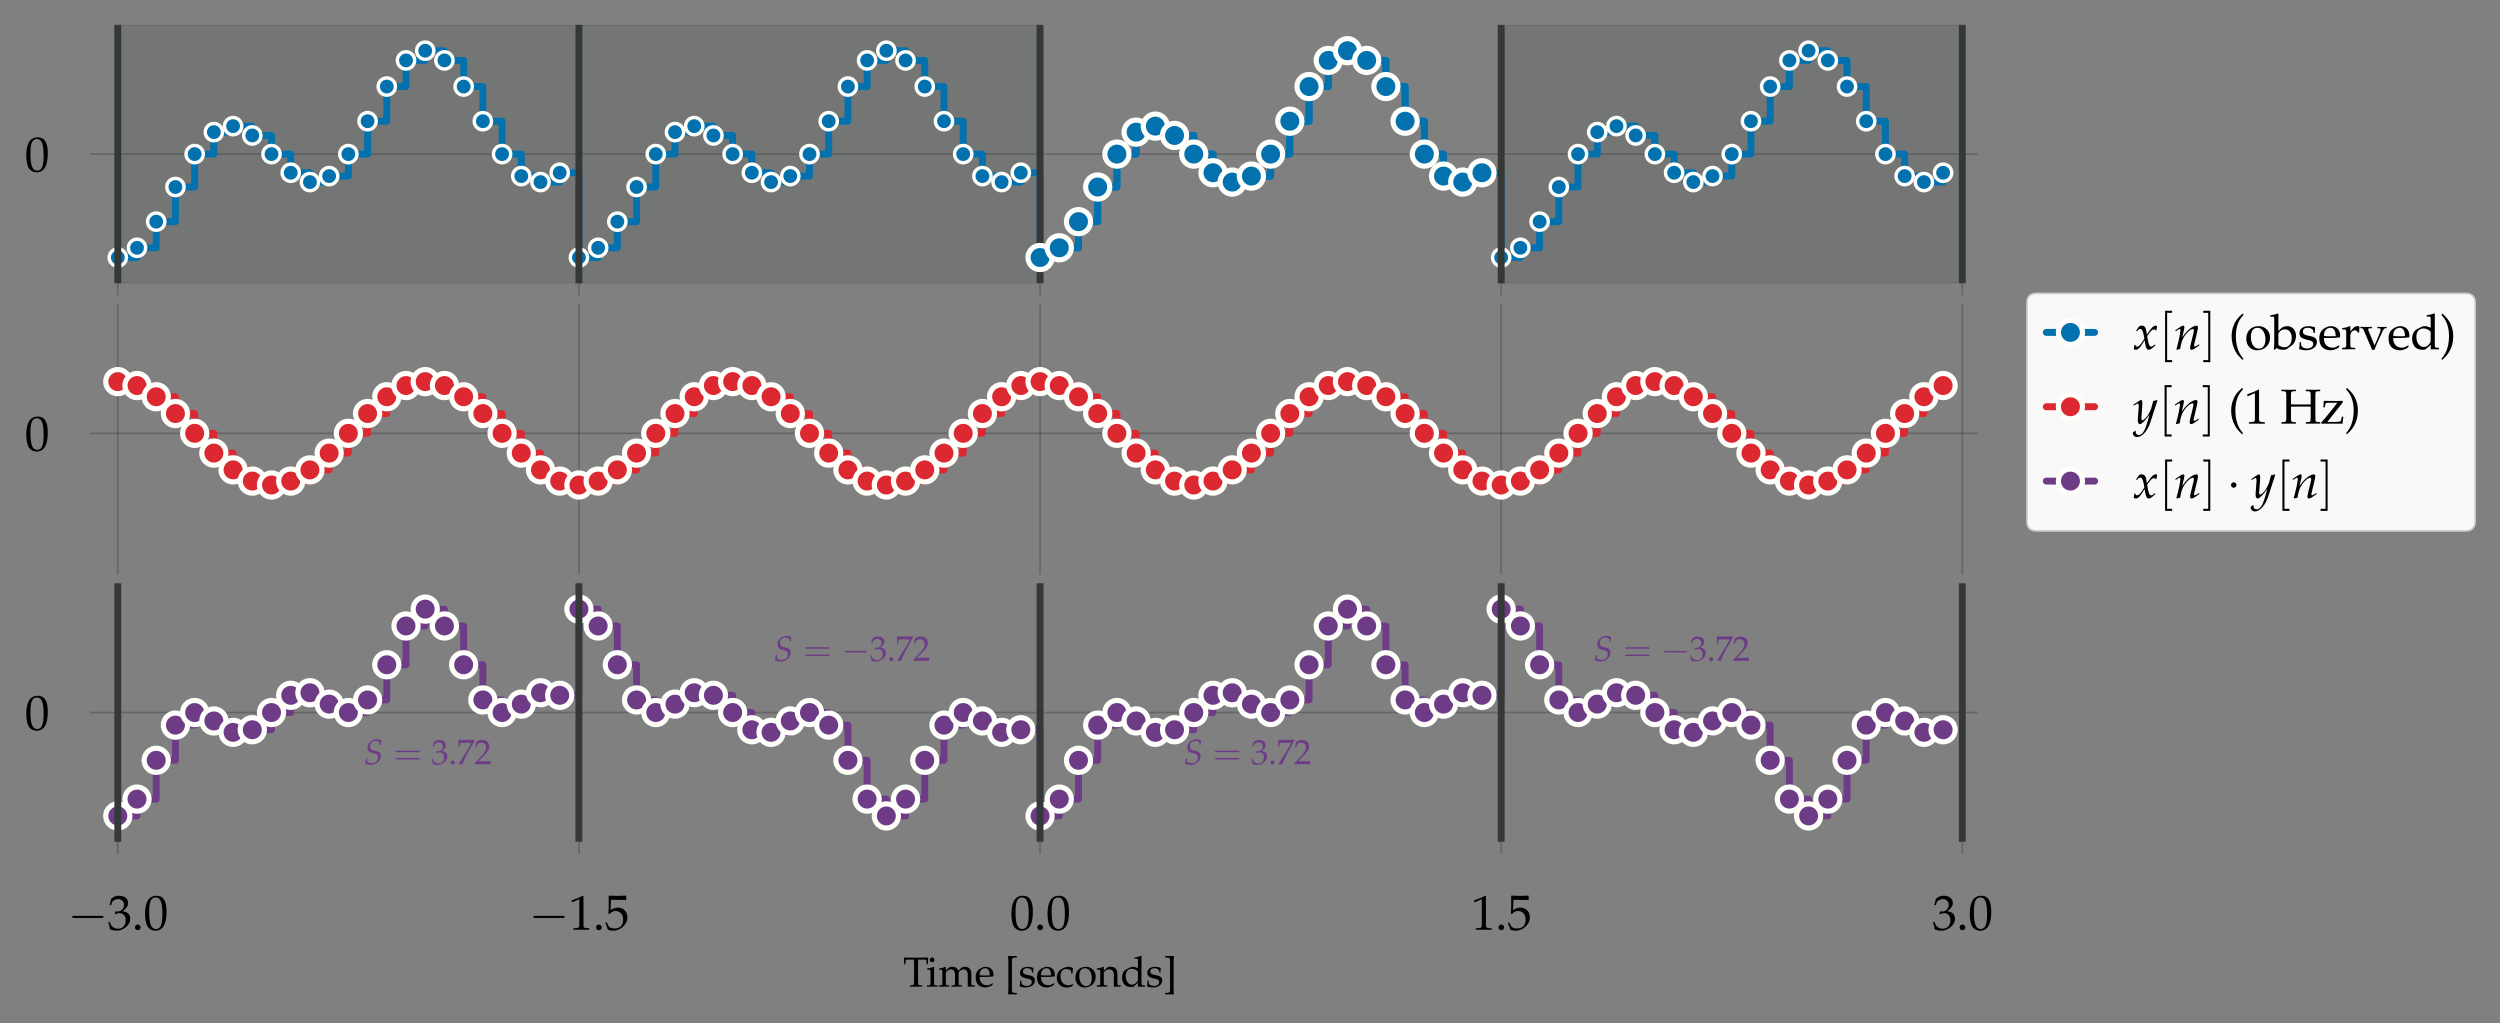 <?xml version="1.0" encoding="utf-8" standalone="no"?>
<!DOCTYPE svg PUBLIC "-//W3C//DTD SVG 1.1//EN"
  "http://www.w3.org/Graphics/SVG/1.1/DTD/svg11.dtd">
<svg xmlns:xlink="http://www.w3.org/1999/xlink" width="724.241pt" height="296.4pt" viewBox="0 0 724.241 296.4" xmlns="http://www.w3.org/2000/svg" version="1.1">
 <rect x="0" y="0" width="724.241" height="296.4" fill="#808080" stroke="none"/>
 <defs>
  <style type="text/css">*{stroke-linejoin: round; stroke-linecap: butt}</style>
 </defs>
 <g id="figure_1">
  <g id="patch_1">
   <path d="M 0 296.4 
L 724.241 296.4 
L 724.241 0 
L 0 0 
L 0 296.4 
z
" style="fill: none"/>
  </g>
  <g id="axes_1">
   <g id="patch_2">
    <path d="M 29.674 82.087 
L 572.929 82.087 
L 572.929 7.2 
L 29.674 7.2 
L 29.674 82.087 
z
" style="fill: none"/>
   </g>
   <g id="matplotlib.axis_1">
    <g id="xtick_1">
     <g id="line2d_1">
      <path d="M 34.127 82.087 
L 34.127 7.2 
" clip-path="url(#pa9c99ac35b)" style="fill: none; stroke: #000000; stroke-opacity: 0.2; stroke-width: 0.5; stroke-linecap: round"/>
     </g>
     <g id="line2d_2">
      <defs>
       <path id="mb8377d1610" d="M 0 0 
L 0 3.5 
" style="stroke: #000000; stroke-opacity: 0.2; stroke-width: 0.5"/>
      </defs>
      <g>
       <use xlink:href="#mb8377d1610" x="34.127" y="82.087" style="fill-opacity: 0.2; stroke: #000000; stroke-opacity: 0.2; stroke-width: 0.5"/>
      </g>
     </g>
    </g>
    <g id="xtick_2">
     <g id="line2d_3">
      <path d="M 167.714 82.087 
L 167.714 7.2 
" clip-path="url(#pa9c99ac35b)" style="fill: none; stroke: #000000; stroke-opacity: 0.2; stroke-width: 0.5; stroke-linecap: round"/>
     </g>
     <g id="line2d_4">
      <g>
       <use xlink:href="#mb8377d1610" x="167.714" y="82.087" style="fill-opacity: 0.2; stroke: #000000; stroke-opacity: 0.2; stroke-width: 0.5"/>
      </g>
     </g>
    </g>
    <g id="xtick_3">
     <g id="line2d_5">
      <path d="M 301.301 82.087 
L 301.301 7.2 
" clip-path="url(#pa9c99ac35b)" style="fill: none; stroke: #000000; stroke-opacity: 0.2; stroke-width: 0.5; stroke-linecap: round"/>
     </g>
     <g id="line2d_6">
      <g>
       <use xlink:href="#mb8377d1610" x="301.301" y="82.087" style="fill-opacity: 0.2; stroke: #000000; stroke-opacity: 0.2; stroke-width: 0.5"/>
      </g>
     </g>
    </g>
    <g id="xtick_4">
     <g id="line2d_7">
      <path d="M 434.889 82.087 
L 434.889 7.2 
" clip-path="url(#pa9c99ac35b)" style="fill: none; stroke: #000000; stroke-opacity: 0.2; stroke-width: 0.5; stroke-linecap: round"/>
     </g>
     <g id="line2d_8">
      <g>
       <use xlink:href="#mb8377d1610" x="434.889" y="82.087" style="fill-opacity: 0.2; stroke: #000000; stroke-opacity: 0.2; stroke-width: 0.5"/>
      </g>
     </g>
    </g>
    <g id="xtick_5">
     <g id="line2d_9">
      <path d="M 568.476 82.087 
L 568.476 7.2 
" clip-path="url(#pa9c99ac35b)" style="fill: none; stroke: #000000; stroke-opacity: 0.2; stroke-width: 0.5; stroke-linecap: round"/>
     </g>
     <g id="line2d_10">
      <g>
       <use xlink:href="#mb8377d1610" x="568.476" y="82.087" style="fill-opacity: 0.2; stroke: #000000; stroke-opacity: 0.2; stroke-width: 0.5"/>
      </g>
     </g>
    </g>
   </g>
   <g id="matplotlib.axis_2">
    <g id="ytick_1">
     <g id="line2d_11">
      <path d="M 29.674 44.643 
L 572.929 44.643 
" clip-path="url(#pa9c99ac35b)" style="fill: none; stroke: #000000; stroke-opacity: 0.2; stroke-width: 0.5; stroke-linecap: round"/>
     </g>
     <g id="line2d_12">
      <defs>
       <path id="m20b53af32a" d="M 0 0 
L -3.5 0 
" style="stroke: #000000; stroke-opacity: 0.2; stroke-width: 0.5"/>
      </defs>
      <g>
       <use xlink:href="#m20b53af32a" x="29.674" y="44.643" style="fill-opacity: 0.2; stroke: #000000; stroke-opacity: 0.2; stroke-width: 0.5"/>
      </g>
     </g>
     <g id="text_1">
      <!-- $\mathdefault{0}$ -->
      <g transform="translate(7.2 49.633)scale(0.14 -0.14)">
       <defs>
        <path id="URWPalladioL-Roma-30" d="M 1683 4416 
C 691 4416 186 3628 186 2076 
C 186 1326 320 679 544 365 
C 768 51 1126 -128 1523 -128 
C 2490 -128 2976 704 2976 2345 
C 2976 3749 2560 4416 1683 4416 
z
M 1568 4191 
C 2189 4191 2438 3563 2438 2025 
C 2438 660 2195 96 1606 96 
C 986 96 723 743 723 2307 
C 723 3660 960 4191 1568 4191 
z
" transform="scale(0.016)"/>
       </defs>
       <use xlink:href="#URWPalladioL-Roma-30" transform="scale(0.996)"/>
      </g>
     </g>
    </g>
   </g>
   <g id="patch_3">
    <path d="M 34.127 82.087 
L 34.127 7.2 
L 301.301 7.2 
L 301.301 82.087 
z
" clip-path="url(#pa9c99ac35b)" style="fill: #343837; opacity: 0.15; stroke: #343837; stroke-width: 0.5; stroke-linejoin: miter"/>
   </g>
   <g id="patch_4">
    <path d="M 434.889 82.087 
L 434.889 7.2 
L 568.476 7.2 
L 568.476 82.087 
z
" clip-path="url(#pa9c99ac35b)" style="fill: #343837; opacity: 0.15; stroke: #343837; stroke-width: 0.5; stroke-linejoin: miter"/>
   </g>
   <g id="line2d_13">
    <path d="M 34.127 74.598 
L 39.693 74.598 
L 39.693 71.786 
L 45.259 71.786 
L 45.259 64.212 
L 50.825 64.212 
L 50.825 54.175 
L 56.391 54.175 
L 56.391 44.643 
L 61.957 44.643 
L 61.957 38.275 
L 67.524 38.275 
L 67.524 36.538 
L 73.09 36.538 
L 73.09 39.244 
L 78.656 39.244 
L 78.656 44.643 
L 84.222 44.643 
L 84.222 50.042 
L 89.788 50.042 
L 89.788 52.749 
L 95.354 52.749 
L 95.354 51.012 
L 100.92 51.012 
L 100.92 44.643 
L 106.487 44.643 
L 106.487 35.112 
L 112.053 35.112 
L 112.053 25.075 
L 117.619 25.075 
L 117.619 17.501 
L 123.185 17.501 
L 123.185 14.689 
L 128.751 14.689 
L 128.751 17.501 
L 134.317 17.501 
L 134.317 25.075 
L 139.883 25.075 
L 139.883 35.112 
L 145.449 35.112 
L 145.449 44.643 
L 151.016 44.643 
L 151.016 51.012 
L 156.582 51.012 
L 156.582 52.749 
L 162.148 52.749 
L 162.148 50.042 
L 167.714 50.042 
L 167.714 74.598 
L 173.28 74.598 
L 173.28 71.786 
L 178.846 71.786 
L 178.846 64.212 
L 184.412 64.212 
L 184.412 54.175 
L 189.979 54.175 
L 189.979 44.643 
L 195.545 44.643 
L 195.545 38.275 
L 201.111 38.275 
L 201.111 36.538 
L 206.677 36.538 
L 206.677 39.244 
L 212.243 39.244 
L 212.243 44.643 
L 217.809 44.643 
L 217.809 50.042 
L 223.375 50.042 
L 223.375 52.749 
L 228.941 52.749 
L 228.941 51.012 
L 234.508 51.012 
L 234.508 44.643 
L 240.074 44.643 
L 240.074 35.112 
L 245.64 35.112 
L 245.64 25.075 
L 251.206 25.075 
L 251.206 17.501 
L 256.772 17.501 
L 256.772 14.689 
L 262.338 14.689 
L 262.338 17.501 
L 267.904 17.501 
L 267.904 25.075 
L 273.471 25.075 
L 273.471 35.112 
L 279.037 35.112 
L 279.037 44.643 
L 284.603 44.643 
L 284.603 51.012 
L 290.169 51.012 
L 290.169 52.749 
L 295.735 52.749 
L 295.735 50.042 
L 301.301 50.042 
L 301.301 74.598 
L 306.867 74.598 
L 306.867 71.786 
L 312.434 71.786 
L 312.434 64.212 
L 318 64.212 
L 318 54.175 
L 323.566 54.175 
L 323.566 44.643 
L 329.132 44.643 
L 329.132 38.275 
L 334.698 38.275 
L 334.698 36.538 
L 340.264 36.538 
L 340.264 39.244 
L 345.83 39.244 
L 345.83 44.643 
L 351.396 44.643 
L 351.396 50.042 
L 356.963 50.042 
L 356.963 52.749 
L 362.529 52.749 
L 362.529 51.012 
L 368.095 51.012 
L 368.095 44.643 
L 373.661 44.643 
L 373.661 35.112 
L 379.227 35.112 
L 379.227 25.075 
L 384.793 25.075 
L 384.793 17.501 
L 390.359 17.501 
L 390.359 14.689 
L 395.926 14.689 
L 395.926 17.501 
L 401.492 17.501 
L 401.492 25.075 
L 407.058 25.075 
L 407.058 35.112 
L 412.624 35.112 
L 412.624 44.643 
L 418.19 44.643 
L 418.19 51.012 
L 423.756 51.012 
L 423.756 52.749 
L 429.322 52.749 
L 429.322 50.042 
L 434.889 50.042 
L 434.889 74.598 
L 440.455 74.598 
L 440.455 71.786 
L 446.021 71.786 
L 446.021 64.212 
L 451.587 64.212 
L 451.587 54.175 
L 457.153 54.175 
L 457.153 44.643 
L 462.719 44.643 
L 462.719 38.275 
L 468.285 38.275 
L 468.285 36.538 
L 473.851 36.538 
L 473.851 39.244 
L 479.418 39.244 
L 479.418 44.643 
L 484.984 44.643 
L 484.984 50.042 
L 490.55 50.042 
L 490.55 52.749 
L 496.116 52.749 
L 496.116 51.012 
L 501.682 51.012 
L 501.682 44.643 
L 507.248 44.643 
L 507.248 35.112 
L 512.814 35.112 
L 512.814 25.075 
L 518.381 25.075 
L 518.381 17.501 
L 523.947 17.501 
L 523.947 14.689 
L 529.513 14.689 
L 529.513 17.501 
L 535.079 17.501 
L 535.079 25.075 
L 540.645 25.075 
L 540.645 35.112 
L 546.211 35.112 
L 546.211 44.643 
L 551.777 44.643 
L 551.777 51.012 
L 557.343 51.012 
L 557.343 52.749 
L 562.91 52.749 
L 562.91 50.042 
L 562.91 50.042 
" clip-path="url(#pa9c99ac35b)" style="fill: none; stroke: #0271ae; stroke-width: 2; stroke-linecap: round"/>
    <defs>
     <path id="m6d3d39f7b0" d="M 0 2.5 
C 0.663 2.5 1.299 2.237 1.768 1.768 
C 2.237 1.299 2.5 0.663 2.5 0 
C 2.5 -0.663 2.237 -1.299 1.768 -1.768 
C 1.299 -2.237 0.663 -2.5 0 -2.5 
C -0.663 -2.5 -1.299 -2.237 -1.768 -1.768 
C -2.237 -1.299 -2.5 -0.663 -2.5 0 
C -2.5 0.663 -2.237 1.299 -1.768 1.768 
C -1.299 2.237 -0.663 2.5 0 2.5 
z
" style="stroke: #fefefa"/>
    </defs>
    <g clip-path="url(#pa9c99ac35b)">
     <use xlink:href="#m6d3d39f7b0" x="34.127" y="74.598" style="fill: #0271ae; stroke: #fefefa"/>
     <use xlink:href="#m6d3d39f7b0" x="39.693" y="71.786" style="fill: #0271ae; stroke: #fefefa"/>
     <use xlink:href="#m6d3d39f7b0" x="45.259" y="64.212" style="fill: #0271ae; stroke: #fefefa"/>
     <use xlink:href="#m6d3d39f7b0" x="50.825" y="54.175" style="fill: #0271ae; stroke: #fefefa"/>
     <use xlink:href="#m6d3d39f7b0" x="56.391" y="44.643" style="fill: #0271ae; stroke: #fefefa"/>
     <use xlink:href="#m6d3d39f7b0" x="61.957" y="38.275" style="fill: #0271ae; stroke: #fefefa"/>
     <use xlink:href="#m6d3d39f7b0" x="67.524" y="36.538" style="fill: #0271ae; stroke: #fefefa"/>
     <use xlink:href="#m6d3d39f7b0" x="73.09" y="39.244" style="fill: #0271ae; stroke: #fefefa"/>
     <use xlink:href="#m6d3d39f7b0" x="78.656" y="44.643" style="fill: #0271ae; stroke: #fefefa"/>
     <use xlink:href="#m6d3d39f7b0" x="84.222" y="50.042" style="fill: #0271ae; stroke: #fefefa"/>
     <use xlink:href="#m6d3d39f7b0" x="89.788" y="52.749" style="fill: #0271ae; stroke: #fefefa"/>
     <use xlink:href="#m6d3d39f7b0" x="95.354" y="51.012" style="fill: #0271ae; stroke: #fefefa"/>
     <use xlink:href="#m6d3d39f7b0" x="100.92" y="44.643" style="fill: #0271ae; stroke: #fefefa"/>
     <use xlink:href="#m6d3d39f7b0" x="106.487" y="35.112" style="fill: #0271ae; stroke: #fefefa"/>
     <use xlink:href="#m6d3d39f7b0" x="112.053" y="25.075" style="fill: #0271ae; stroke: #fefefa"/>
     <use xlink:href="#m6d3d39f7b0" x="117.619" y="17.501" style="fill: #0271ae; stroke: #fefefa"/>
     <use xlink:href="#m6d3d39f7b0" x="123.185" y="14.689" style="fill: #0271ae; stroke: #fefefa"/>
     <use xlink:href="#m6d3d39f7b0" x="128.751" y="17.501" style="fill: #0271ae; stroke: #fefefa"/>
     <use xlink:href="#m6d3d39f7b0" x="134.317" y="25.075" style="fill: #0271ae; stroke: #fefefa"/>
     <use xlink:href="#m6d3d39f7b0" x="139.883" y="35.112" style="fill: #0271ae; stroke: #fefefa"/>
     <use xlink:href="#m6d3d39f7b0" x="145.449" y="44.643" style="fill: #0271ae; stroke: #fefefa"/>
     <use xlink:href="#m6d3d39f7b0" x="151.016" y="51.012" style="fill: #0271ae; stroke: #fefefa"/>
     <use xlink:href="#m6d3d39f7b0" x="156.582" y="52.749" style="fill: #0271ae; stroke: #fefefa"/>
     <use xlink:href="#m6d3d39f7b0" x="162.148" y="50.042" style="fill: #0271ae; stroke: #fefefa"/>
     <use xlink:href="#m6d3d39f7b0" x="167.714" y="74.598" style="fill: #0271ae; stroke: #fefefa"/>
     <use xlink:href="#m6d3d39f7b0" x="173.28" y="71.786" style="fill: #0271ae; stroke: #fefefa"/>
     <use xlink:href="#m6d3d39f7b0" x="178.846" y="64.212" style="fill: #0271ae; stroke: #fefefa"/>
     <use xlink:href="#m6d3d39f7b0" x="184.412" y="54.175" style="fill: #0271ae; stroke: #fefefa"/>
     <use xlink:href="#m6d3d39f7b0" x="189.979" y="44.643" style="fill: #0271ae; stroke: #fefefa"/>
     <use xlink:href="#m6d3d39f7b0" x="195.545" y="38.275" style="fill: #0271ae; stroke: #fefefa"/>
     <use xlink:href="#m6d3d39f7b0" x="201.111" y="36.538" style="fill: #0271ae; stroke: #fefefa"/>
     <use xlink:href="#m6d3d39f7b0" x="206.677" y="39.244" style="fill: #0271ae; stroke: #fefefa"/>
     <use xlink:href="#m6d3d39f7b0" x="212.243" y="44.643" style="fill: #0271ae; stroke: #fefefa"/>
     <use xlink:href="#m6d3d39f7b0" x="217.809" y="50.042" style="fill: #0271ae; stroke: #fefefa"/>
     <use xlink:href="#m6d3d39f7b0" x="223.375" y="52.749" style="fill: #0271ae; stroke: #fefefa"/>
     <use xlink:href="#m6d3d39f7b0" x="228.941" y="51.012" style="fill: #0271ae; stroke: #fefefa"/>
     <use xlink:href="#m6d3d39f7b0" x="234.508" y="44.643" style="fill: #0271ae; stroke: #fefefa"/>
     <use xlink:href="#m6d3d39f7b0" x="240.074" y="35.112" style="fill: #0271ae; stroke: #fefefa"/>
     <use xlink:href="#m6d3d39f7b0" x="245.64" y="25.075" style="fill: #0271ae; stroke: #fefefa"/>
     <use xlink:href="#m6d3d39f7b0" x="251.206" y="17.501" style="fill: #0271ae; stroke: #fefefa"/>
     <use xlink:href="#m6d3d39f7b0" x="256.772" y="14.689" style="fill: #0271ae; stroke: #fefefa"/>
     <use xlink:href="#m6d3d39f7b0" x="262.338" y="17.501" style="fill: #0271ae; stroke: #fefefa"/>
     <use xlink:href="#m6d3d39f7b0" x="267.904" y="25.075" style="fill: #0271ae; stroke: #fefefa"/>
     <use xlink:href="#m6d3d39f7b0" x="273.471" y="35.112" style="fill: #0271ae; stroke: #fefefa"/>
     <use xlink:href="#m6d3d39f7b0" x="279.037" y="44.643" style="fill: #0271ae; stroke: #fefefa"/>
     <use xlink:href="#m6d3d39f7b0" x="284.603" y="51.012" style="fill: #0271ae; stroke: #fefefa"/>
     <use xlink:href="#m6d3d39f7b0" x="290.169" y="52.749" style="fill: #0271ae; stroke: #fefefa"/>
     <use xlink:href="#m6d3d39f7b0" x="295.735" y="50.042" style="fill: #0271ae; stroke: #fefefa"/>
     <use xlink:href="#m6d3d39f7b0" x="301.301" y="74.598" style="fill: #0271ae; stroke: #fefefa"/>
     <use xlink:href="#m6d3d39f7b0" x="306.867" y="71.786" style="fill: #0271ae; stroke: #fefefa"/>
     <use xlink:href="#m6d3d39f7b0" x="312.434" y="64.212" style="fill: #0271ae; stroke: #fefefa"/>
     <use xlink:href="#m6d3d39f7b0" x="318" y="54.175" style="fill: #0271ae; stroke: #fefefa"/>
     <use xlink:href="#m6d3d39f7b0" x="323.566" y="44.643" style="fill: #0271ae; stroke: #fefefa"/>
     <use xlink:href="#m6d3d39f7b0" x="329.132" y="38.275" style="fill: #0271ae; stroke: #fefefa"/>
     <use xlink:href="#m6d3d39f7b0" x="334.698" y="36.538" style="fill: #0271ae; stroke: #fefefa"/>
     <use xlink:href="#m6d3d39f7b0" x="340.264" y="39.244" style="fill: #0271ae; stroke: #fefefa"/>
     <use xlink:href="#m6d3d39f7b0" x="345.83" y="44.643" style="fill: #0271ae; stroke: #fefefa"/>
     <use xlink:href="#m6d3d39f7b0" x="351.396" y="50.042" style="fill: #0271ae; stroke: #fefefa"/>
     <use xlink:href="#m6d3d39f7b0" x="356.963" y="52.749" style="fill: #0271ae; stroke: #fefefa"/>
     <use xlink:href="#m6d3d39f7b0" x="362.529" y="51.012" style="fill: #0271ae; stroke: #fefefa"/>
     <use xlink:href="#m6d3d39f7b0" x="368.095" y="44.643" style="fill: #0271ae; stroke: #fefefa"/>
     <use xlink:href="#m6d3d39f7b0" x="373.661" y="35.112" style="fill: #0271ae; stroke: #fefefa"/>
     <use xlink:href="#m6d3d39f7b0" x="379.227" y="25.075" style="fill: #0271ae; stroke: #fefefa"/>
     <use xlink:href="#m6d3d39f7b0" x="384.793" y="17.501" style="fill: #0271ae; stroke: #fefefa"/>
     <use xlink:href="#m6d3d39f7b0" x="390.359" y="14.689" style="fill: #0271ae; stroke: #fefefa"/>
     <use xlink:href="#m6d3d39f7b0" x="395.926" y="17.501" style="fill: #0271ae; stroke: #fefefa"/>
     <use xlink:href="#m6d3d39f7b0" x="401.492" y="25.075" style="fill: #0271ae; stroke: #fefefa"/>
     <use xlink:href="#m6d3d39f7b0" x="407.058" y="35.112" style="fill: #0271ae; stroke: #fefefa"/>
     <use xlink:href="#m6d3d39f7b0" x="412.624" y="44.643" style="fill: #0271ae; stroke: #fefefa"/>
     <use xlink:href="#m6d3d39f7b0" x="418.19" y="51.012" style="fill: #0271ae; stroke: #fefefa"/>
     <use xlink:href="#m6d3d39f7b0" x="423.756" y="52.749" style="fill: #0271ae; stroke: #fefefa"/>
     <use xlink:href="#m6d3d39f7b0" x="429.322" y="50.042" style="fill: #0271ae; stroke: #fefefa"/>
     <use xlink:href="#m6d3d39f7b0" x="434.889" y="74.598" style="fill: #0271ae; stroke: #fefefa"/>
     <use xlink:href="#m6d3d39f7b0" x="440.455" y="71.786" style="fill: #0271ae; stroke: #fefefa"/>
     <use xlink:href="#m6d3d39f7b0" x="446.021" y="64.212" style="fill: #0271ae; stroke: #fefefa"/>
     <use xlink:href="#m6d3d39f7b0" x="451.587" y="54.175" style="fill: #0271ae; stroke: #fefefa"/>
     <use xlink:href="#m6d3d39f7b0" x="457.153" y="44.643" style="fill: #0271ae; stroke: #fefefa"/>
     <use xlink:href="#m6d3d39f7b0" x="462.719" y="38.275" style="fill: #0271ae; stroke: #fefefa"/>
     <use xlink:href="#m6d3d39f7b0" x="468.285" y="36.538" style="fill: #0271ae; stroke: #fefefa"/>
     <use xlink:href="#m6d3d39f7b0" x="473.851" y="39.244" style="fill: #0271ae; stroke: #fefefa"/>
     <use xlink:href="#m6d3d39f7b0" x="479.418" y="44.643" style="fill: #0271ae; stroke: #fefefa"/>
     <use xlink:href="#m6d3d39f7b0" x="484.984" y="50.042" style="fill: #0271ae; stroke: #fefefa"/>
     <use xlink:href="#m6d3d39f7b0" x="490.55" y="52.749" style="fill: #0271ae; stroke: #fefefa"/>
     <use xlink:href="#m6d3d39f7b0" x="496.116" y="51.012" style="fill: #0271ae; stroke: #fefefa"/>
     <use xlink:href="#m6d3d39f7b0" x="501.682" y="44.643" style="fill: #0271ae; stroke: #fefefa"/>
     <use xlink:href="#m6d3d39f7b0" x="507.248" y="35.112" style="fill: #0271ae; stroke: #fefefa"/>
     <use xlink:href="#m6d3d39f7b0" x="512.814" y="25.075" style="fill: #0271ae; stroke: #fefefa"/>
     <use xlink:href="#m6d3d39f7b0" x="518.381" y="17.501" style="fill: #0271ae; stroke: #fefefa"/>
     <use xlink:href="#m6d3d39f7b0" x="523.947" y="14.689" style="fill: #0271ae; stroke: #fefefa"/>
     <use xlink:href="#m6d3d39f7b0" x="529.513" y="17.501" style="fill: #0271ae; stroke: #fefefa"/>
     <use xlink:href="#m6d3d39f7b0" x="535.079" y="25.075" style="fill: #0271ae; stroke: #fefefa"/>
     <use xlink:href="#m6d3d39f7b0" x="540.645" y="35.112" style="fill: #0271ae; stroke: #fefefa"/>
     <use xlink:href="#m6d3d39f7b0" x="546.211" y="44.643" style="fill: #0271ae; stroke: #fefefa"/>
     <use xlink:href="#m6d3d39f7b0" x="551.777" y="51.012" style="fill: #0271ae; stroke: #fefefa"/>
     <use xlink:href="#m6d3d39f7b0" x="557.343" y="52.749" style="fill: #0271ae; stroke: #fefefa"/>
     <use xlink:href="#m6d3d39f7b0" x="562.91" y="50.042" style="fill: #0271ae; stroke: #fefefa"/>
    </g>
   </g>
   <g id="LineCollection_1">
    <path d="M 34.127 89.576 
L 34.127 -0.289 
" clip-path="url(#pa9c99ac35b)" style="fill: none; stroke: #343837; stroke-width: 2"/>
    <path d="M 167.714 89.576 
L 167.714 -0.289 
" clip-path="url(#pa9c99ac35b)" style="fill: none; stroke: #343837; stroke-width: 2"/>
    <path d="M 301.301 89.576 
L 301.301 -0.289 
" clip-path="url(#pa9c99ac35b)" style="fill: none; stroke: #343837; stroke-width: 2"/>
    <path d="M 434.889 89.576 
L 434.889 -0.289 
" clip-path="url(#pa9c99ac35b)" style="fill: none; stroke: #343837; stroke-width: 2"/>
    <path d="M 568.476 89.576 
L 568.476 -0.289 
" clip-path="url(#pa9c99ac35b)" style="fill: none; stroke: #343837; stroke-width: 2"/>
   </g>
   <g id="line2d_14">
    <path d="M 301.301 74.598 
L 306.867 74.598 
L 306.867 71.786 
L 312.434 71.786 
L 312.434 64.212 
L 318 64.212 
L 318 54.175 
L 323.566 54.175 
L 323.566 44.643 
L 329.132 44.643 
L 329.132 38.275 
L 334.698 38.275 
L 334.698 36.538 
L 340.264 36.538 
L 340.264 39.244 
L 345.83 39.244 
L 345.83 44.643 
L 351.396 44.643 
L 351.396 50.042 
L 356.963 50.042 
L 356.963 52.749 
L 362.529 52.749 
L 362.529 51.012 
L 368.095 51.012 
L 368.095 44.643 
L 373.661 44.643 
L 373.661 35.112 
L 379.227 35.112 
L 379.227 25.075 
L 384.793 25.075 
L 384.793 17.501 
L 390.359 17.501 
L 390.359 14.689 
L 395.926 14.689 
L 395.926 17.501 
L 401.492 17.501 
L 401.492 25.075 
L 407.058 25.075 
L 407.058 35.112 
L 412.624 35.112 
L 412.624 44.643 
L 418.19 44.643 
L 418.19 51.012 
L 423.756 51.012 
L 423.756 52.749 
L 429.322 52.749 
L 429.322 50.042 
" clip-path="url(#pa9c99ac35b)" style="fill: none; stroke: #0271ae; stroke-width: 2; stroke-linecap: round"/>
    <defs>
     <path id="m607db8549c" d="M 0 3.5 
C 0.928 3.5 1.819 3.131 2.475 2.475 
C 3.131 1.819 3.5 0.928 3.5 0 
C 3.5 -0.928 3.131 -1.819 2.475 -2.475 
C 1.819 -3.131 0.928 -3.5 0 -3.5 
C -0.928 -3.5 -1.819 -3.131 -2.475 -2.475 
C -3.131 -1.819 -3.5 -0.928 -3.5 0 
C -3.5 0.928 -3.131 1.819 -2.475 2.475 
C -1.819 3.131 -0.928 3.5 0 3.5 
z
" style="stroke: #fefefa; stroke-width: 1.5"/>
    </defs>
    <g clip-path="url(#pa9c99ac35b)">
     <use xlink:href="#m607db8549c" x="301.301" y="74.598" style="fill: #0271ae; stroke: #fefefa; stroke-width: 1.5"/>
     <use xlink:href="#m607db8549c" x="306.867" y="71.786" style="fill: #0271ae; stroke: #fefefa; stroke-width: 1.5"/>
     <use xlink:href="#m607db8549c" x="312.434" y="64.212" style="fill: #0271ae; stroke: #fefefa; stroke-width: 1.5"/>
     <use xlink:href="#m607db8549c" x="318" y="54.175" style="fill: #0271ae; stroke: #fefefa; stroke-width: 1.5"/>
     <use xlink:href="#m607db8549c" x="323.566" y="44.643" style="fill: #0271ae; stroke: #fefefa; stroke-width: 1.5"/>
     <use xlink:href="#m607db8549c" x="329.132" y="38.275" style="fill: #0271ae; stroke: #fefefa; stroke-width: 1.5"/>
     <use xlink:href="#m607db8549c" x="334.698" y="36.538" style="fill: #0271ae; stroke: #fefefa; stroke-width: 1.5"/>
     <use xlink:href="#m607db8549c" x="340.264" y="39.244" style="fill: #0271ae; stroke: #fefefa; stroke-width: 1.5"/>
     <use xlink:href="#m607db8549c" x="345.83" y="44.643" style="fill: #0271ae; stroke: #fefefa; stroke-width: 1.5"/>
     <use xlink:href="#m607db8549c" x="351.396" y="50.042" style="fill: #0271ae; stroke: #fefefa; stroke-width: 1.5"/>
     <use xlink:href="#m607db8549c" x="356.963" y="52.749" style="fill: #0271ae; stroke: #fefefa; stroke-width: 1.5"/>
     <use xlink:href="#m607db8549c" x="362.529" y="51.012" style="fill: #0271ae; stroke: #fefefa; stroke-width: 1.5"/>
     <use xlink:href="#m607db8549c" x="368.095" y="44.643" style="fill: #0271ae; stroke: #fefefa; stroke-width: 1.5"/>
     <use xlink:href="#m607db8549c" x="373.661" y="35.112" style="fill: #0271ae; stroke: #fefefa; stroke-width: 1.5"/>
     <use xlink:href="#m607db8549c" x="379.227" y="25.075" style="fill: #0271ae; stroke: #fefefa; stroke-width: 1.5"/>
     <use xlink:href="#m607db8549c" x="384.793" y="17.501" style="fill: #0271ae; stroke: #fefefa; stroke-width: 1.5"/>
     <use xlink:href="#m607db8549c" x="390.359" y="14.689" style="fill: #0271ae; stroke: #fefefa; stroke-width: 1.5"/>
     <use xlink:href="#m607db8549c" x="395.926" y="17.501" style="fill: #0271ae; stroke: #fefefa; stroke-width: 1.5"/>
     <use xlink:href="#m607db8549c" x="401.492" y="25.075" style="fill: #0271ae; stroke: #fefefa; stroke-width: 1.5"/>
     <use xlink:href="#m607db8549c" x="407.058" y="35.112" style="fill: #0271ae; stroke: #fefefa; stroke-width: 1.5"/>
     <use xlink:href="#m607db8549c" x="412.624" y="44.643" style="fill: #0271ae; stroke: #fefefa; stroke-width: 1.5"/>
     <use xlink:href="#m607db8549c" x="418.19" y="51.012" style="fill: #0271ae; stroke: #fefefa; stroke-width: 1.5"/>
     <use xlink:href="#m607db8549c" x="423.756" y="52.749" style="fill: #0271ae; stroke: #fefefa; stroke-width: 1.5"/>
     <use xlink:href="#m607db8549c" x="429.322" y="50.042" style="fill: #0271ae; stroke: #fefefa; stroke-width: 1.5"/>
    </g>
   </g>
  </g>
  <g id="axes_2">
   <g id="patch_5">
    <path d="M 29.674 162.974 
L 572.929 162.974 
L 572.929 88.087 
L 29.674 88.087 
L 29.674 162.974 
z
" style="fill: none"/>
   </g>
   <g id="matplotlib.axis_3">
    <g id="xtick_6">
     <g id="line2d_15">
      <path d="M 34.127 162.974 
L 34.127 88.087 
" clip-path="url(#pdde183db53)" style="fill: none; stroke: #000000; stroke-opacity: 0.2; stroke-width: 0.5; stroke-linecap: round"/>
     </g>
     <g id="line2d_16">
      <g>
       <use xlink:href="#mb8377d1610" x="34.127" y="162.974" style="fill-opacity: 0.2; stroke: #000000; stroke-opacity: 0.2; stroke-width: 0.5"/>
      </g>
     </g>
    </g>
    <g id="xtick_7">
     <g id="line2d_17">
      <path d="M 167.714 162.974 
L 167.714 88.087 
" clip-path="url(#pdde183db53)" style="fill: none; stroke: #000000; stroke-opacity: 0.2; stroke-width: 0.5; stroke-linecap: round"/>
     </g>
     <g id="line2d_18">
      <g>
       <use xlink:href="#mb8377d1610" x="167.714" y="162.974" style="fill-opacity: 0.2; stroke: #000000; stroke-opacity: 0.2; stroke-width: 0.5"/>
      </g>
     </g>
    </g>
    <g id="xtick_8">
     <g id="line2d_19">
      <path d="M 301.301 162.974 
L 301.301 88.087 
" clip-path="url(#pdde183db53)" style="fill: none; stroke: #000000; stroke-opacity: 0.2; stroke-width: 0.5; stroke-linecap: round"/>
     </g>
     <g id="line2d_20">
      <g>
       <use xlink:href="#mb8377d1610" x="301.301" y="162.974" style="fill-opacity: 0.2; stroke: #000000; stroke-opacity: 0.2; stroke-width: 0.5"/>
      </g>
     </g>
    </g>
    <g id="xtick_9">
     <g id="line2d_21">
      <path d="M 434.889 162.974 
L 434.889 88.087 
" clip-path="url(#pdde183db53)" style="fill: none; stroke: #000000; stroke-opacity: 0.2; stroke-width: 0.5; stroke-linecap: round"/>
     </g>
     <g id="line2d_22">
      <g>
       <use xlink:href="#mb8377d1610" x="434.889" y="162.974" style="fill-opacity: 0.2; stroke: #000000; stroke-opacity: 0.2; stroke-width: 0.5"/>
      </g>
     </g>
    </g>
    <g id="xtick_10">
     <g id="line2d_23">
      <path d="M 568.476 162.974 
L 568.476 88.087 
" clip-path="url(#pdde183db53)" style="fill: none; stroke: #000000; stroke-opacity: 0.2; stroke-width: 0.5; stroke-linecap: round"/>
     </g>
     <g id="line2d_24">
      <g>
       <use xlink:href="#mb8377d1610" x="568.476" y="162.974" style="fill-opacity: 0.2; stroke: #000000; stroke-opacity: 0.2; stroke-width: 0.5"/>
      </g>
     </g>
    </g>
   </g>
   <g id="matplotlib.axis_4">
    <g id="ytick_2">
     <g id="line2d_25">
      <path d="M 29.674 125.531 
L 572.929 125.531 
" clip-path="url(#pdde183db53)" style="fill: none; stroke: #000000; stroke-opacity: 0.2; stroke-width: 0.5; stroke-linecap: round"/>
     </g>
     <g id="line2d_26">
      <g>
       <use xlink:href="#m20b53af32a" x="29.674" y="125.531" style="fill-opacity: 0.2; stroke: #000000; stroke-opacity: 0.2; stroke-width: 0.5"/>
      </g>
     </g>
     <g id="text_2">
      <!-- $\mathdefault{0}$ -->
      <g transform="translate(7.2 130.521)scale(0.14 -0.14)">
       <use xlink:href="#URWPalladioL-Roma-30" transform="scale(0.996)"/>
      </g>
     </g>
    </g>
   </g>
   <g id="line2d_27">
    <path d="M 34.127 110.553 
L 39.693 110.553 
L 39.693 111.694 
L 45.259 111.694 
L 45.259 114.94 
L 50.825 114.94 
L 50.825 119.799 
L 56.391 119.799 
L 56.391 125.531 
L 61.957 125.531 
L 61.957 131.262 
L 67.524 131.262 
L 67.524 136.121 
L 73.09 136.121 
L 73.09 139.368 
L 78.656 139.368 
L 78.656 140.508 
L 84.222 140.508 
L 84.222 139.368 
L 89.788 139.368 
L 89.788 136.121 
L 95.354 136.121 
L 95.354 131.262 
L 100.92 131.262 
L 100.92 125.531 
L 106.487 125.531 
L 106.487 119.799 
L 112.053 119.799 
L 112.053 114.94 
L 117.619 114.94 
L 117.619 111.694 
L 123.185 111.694 
L 123.185 110.553 
L 128.751 110.553 
L 128.751 111.694 
L 134.317 111.694 
L 134.317 114.94 
L 139.883 114.94 
L 139.883 119.799 
L 145.449 119.799 
L 145.449 125.531 
L 151.016 125.531 
L 151.016 131.262 
L 156.582 131.262 
L 156.582 136.121 
L 162.148 136.121 
L 162.148 139.368 
L 167.714 139.368 
L 167.714 140.508 
L 173.28 140.508 
L 173.28 139.368 
L 178.846 139.368 
L 178.846 136.121 
L 184.412 136.121 
L 184.412 131.262 
L 189.979 131.262 
L 189.979 125.531 
L 195.545 125.531 
L 195.545 119.799 
L 201.111 119.799 
L 201.111 114.94 
L 206.677 114.94 
L 206.677 111.694 
L 212.243 111.694 
L 212.243 110.553 
L 217.809 110.553 
L 217.809 111.694 
L 223.375 111.694 
L 223.375 114.94 
L 228.941 114.94 
L 228.941 119.799 
L 234.508 119.799 
L 234.508 125.531 
L 240.074 125.531 
L 240.074 131.262 
L 245.64 131.262 
L 245.64 136.121 
L 251.206 136.121 
L 251.206 139.368 
L 256.772 139.368 
L 256.772 140.508 
L 262.338 140.508 
L 262.338 139.368 
L 267.904 139.368 
L 267.904 136.121 
L 273.471 136.121 
L 273.471 131.262 
L 279.037 131.262 
L 279.037 125.531 
L 284.603 125.531 
L 284.603 119.799 
L 290.169 119.799 
L 290.169 114.94 
L 295.735 114.94 
L 295.735 111.694 
L 301.301 111.694 
L 301.301 110.553 
L 306.867 110.553 
L 306.867 111.694 
L 312.434 111.694 
L 312.434 114.94 
L 318 114.94 
L 318 119.799 
L 323.566 119.799 
L 323.566 125.531 
L 329.132 125.531 
L 329.132 131.262 
L 334.698 131.262 
L 334.698 136.121 
L 340.264 136.121 
L 340.264 139.368 
L 345.83 139.368 
L 345.83 140.508 
L 351.396 140.508 
L 351.396 139.368 
L 356.963 139.368 
L 356.963 136.121 
L 362.529 136.121 
L 362.529 131.262 
L 368.095 131.262 
L 368.095 125.531 
L 373.661 125.531 
L 373.661 119.799 
L 379.227 119.799 
L 379.227 114.94 
L 384.793 114.94 
L 384.793 111.694 
L 390.359 111.694 
L 390.359 110.553 
L 395.926 110.553 
L 395.926 111.694 
L 401.492 111.694 
L 401.492 114.94 
L 407.058 114.94 
L 407.058 119.799 
L 412.624 119.799 
L 412.624 125.531 
L 418.19 125.531 
L 418.19 131.262 
L 423.756 131.262 
L 423.756 136.121 
L 429.322 136.121 
L 429.322 139.368 
L 434.889 139.368 
L 434.889 140.508 
L 440.455 140.508 
L 440.455 139.368 
L 446.021 139.368 
L 446.021 136.121 
L 451.587 136.121 
L 451.587 131.262 
L 457.153 131.262 
L 457.153 125.531 
L 462.719 125.531 
L 462.719 119.799 
L 468.285 119.799 
L 468.285 114.94 
L 473.851 114.94 
L 473.851 111.694 
L 479.418 111.694 
L 479.418 110.553 
L 484.984 110.553 
L 484.984 111.694 
L 490.55 111.694 
L 490.55 114.94 
L 496.116 114.94 
L 496.116 119.799 
L 501.682 119.799 
L 501.682 125.531 
L 507.248 125.531 
L 507.248 131.262 
L 512.814 131.262 
L 512.814 136.121 
L 518.381 136.121 
L 518.381 139.368 
L 523.947 139.368 
L 523.947 140.508 
L 529.513 140.508 
L 529.513 139.368 
L 535.079 139.368 
L 535.079 136.121 
L 540.645 136.121 
L 540.645 131.262 
L 546.211 131.262 
L 546.211 125.531 
L 551.777 125.531 
L 551.777 119.799 
L 557.343 119.799 
L 557.343 114.94 
L 562.91 114.94 
L 562.91 111.694 
L 562.91 111.694 
" clip-path="url(#pdde183db53)" style="fill: none; stroke: #dc2830; stroke-width: 2; stroke-linecap: round"/>
    <defs>
     <path id="m065d315b16" d="M 0 3.5 
C 0.928 3.5 1.819 3.131 2.475 2.475 
C 3.131 1.819 3.5 0.928 3.5 0 
C 3.5 -0.928 3.131 -1.819 2.475 -2.475 
C 1.819 -3.131 0.928 -3.5 0 -3.5 
C -0.928 -3.5 -1.819 -3.131 -2.475 -2.475 
C -3.131 -1.819 -3.5 -0.928 -3.5 0 
C -3.5 0.928 -3.131 1.819 -2.475 2.475 
C -1.819 3.131 -0.928 3.5 0 3.5 
z
" style="stroke: #fefefa; stroke-width: 1.5"/>
    </defs>
    <g clip-path="url(#pdde183db53)">
     <use xlink:href="#m065d315b16" x="34.127" y="110.553" style="fill: #dc2830; stroke: #fefefa; stroke-width: 1.5"/>
     <use xlink:href="#m065d315b16" x="39.693" y="111.694" style="fill: #dc2830; stroke: #fefefa; stroke-width: 1.5"/>
     <use xlink:href="#m065d315b16" x="45.259" y="114.94" style="fill: #dc2830; stroke: #fefefa; stroke-width: 1.5"/>
     <use xlink:href="#m065d315b16" x="50.825" y="119.799" style="fill: #dc2830; stroke: #fefefa; stroke-width: 1.5"/>
     <use xlink:href="#m065d315b16" x="56.391" y="125.531" style="fill: #dc2830; stroke: #fefefa; stroke-width: 1.5"/>
     <use xlink:href="#m065d315b16" x="61.957" y="131.262" style="fill: #dc2830; stroke: #fefefa; stroke-width: 1.5"/>
     <use xlink:href="#m065d315b16" x="67.524" y="136.121" style="fill: #dc2830; stroke: #fefefa; stroke-width: 1.5"/>
     <use xlink:href="#m065d315b16" x="73.09" y="139.368" style="fill: #dc2830; stroke: #fefefa; stroke-width: 1.5"/>
     <use xlink:href="#m065d315b16" x="78.656" y="140.508" style="fill: #dc2830; stroke: #fefefa; stroke-width: 1.5"/>
     <use xlink:href="#m065d315b16" x="84.222" y="139.368" style="fill: #dc2830; stroke: #fefefa; stroke-width: 1.5"/>
     <use xlink:href="#m065d315b16" x="89.788" y="136.121" style="fill: #dc2830; stroke: #fefefa; stroke-width: 1.5"/>
     <use xlink:href="#m065d315b16" x="95.354" y="131.262" style="fill: #dc2830; stroke: #fefefa; stroke-width: 1.5"/>
     <use xlink:href="#m065d315b16" x="100.92" y="125.531" style="fill: #dc2830; stroke: #fefefa; stroke-width: 1.5"/>
     <use xlink:href="#m065d315b16" x="106.487" y="119.799" style="fill: #dc2830; stroke: #fefefa; stroke-width: 1.5"/>
     <use xlink:href="#m065d315b16" x="112.053" y="114.94" style="fill: #dc2830; stroke: #fefefa; stroke-width: 1.5"/>
     <use xlink:href="#m065d315b16" x="117.619" y="111.694" style="fill: #dc2830; stroke: #fefefa; stroke-width: 1.5"/>
     <use xlink:href="#m065d315b16" x="123.185" y="110.553" style="fill: #dc2830; stroke: #fefefa; stroke-width: 1.5"/>
     <use xlink:href="#m065d315b16" x="128.751" y="111.694" style="fill: #dc2830; stroke: #fefefa; stroke-width: 1.5"/>
     <use xlink:href="#m065d315b16" x="134.317" y="114.94" style="fill: #dc2830; stroke: #fefefa; stroke-width: 1.5"/>
     <use xlink:href="#m065d315b16" x="139.883" y="119.799" style="fill: #dc2830; stroke: #fefefa; stroke-width: 1.5"/>
     <use xlink:href="#m065d315b16" x="145.449" y="125.531" style="fill: #dc2830; stroke: #fefefa; stroke-width: 1.5"/>
     <use xlink:href="#m065d315b16" x="151.016" y="131.262" style="fill: #dc2830; stroke: #fefefa; stroke-width: 1.5"/>
     <use xlink:href="#m065d315b16" x="156.582" y="136.121" style="fill: #dc2830; stroke: #fefefa; stroke-width: 1.5"/>
     <use xlink:href="#m065d315b16" x="162.148" y="139.368" style="fill: #dc2830; stroke: #fefefa; stroke-width: 1.5"/>
     <use xlink:href="#m065d315b16" x="167.714" y="140.508" style="fill: #dc2830; stroke: #fefefa; stroke-width: 1.5"/>
     <use xlink:href="#m065d315b16" x="173.28" y="139.368" style="fill: #dc2830; stroke: #fefefa; stroke-width: 1.5"/>
     <use xlink:href="#m065d315b16" x="178.846" y="136.121" style="fill: #dc2830; stroke: #fefefa; stroke-width: 1.5"/>
     <use xlink:href="#m065d315b16" x="184.412" y="131.262" style="fill: #dc2830; stroke: #fefefa; stroke-width: 1.5"/>
     <use xlink:href="#m065d315b16" x="189.979" y="125.531" style="fill: #dc2830; stroke: #fefefa; stroke-width: 1.5"/>
     <use xlink:href="#m065d315b16" x="195.545" y="119.799" style="fill: #dc2830; stroke: #fefefa; stroke-width: 1.5"/>
     <use xlink:href="#m065d315b16" x="201.111" y="114.94" style="fill: #dc2830; stroke: #fefefa; stroke-width: 1.5"/>
     <use xlink:href="#m065d315b16" x="206.677" y="111.694" style="fill: #dc2830; stroke: #fefefa; stroke-width: 1.5"/>
     <use xlink:href="#m065d315b16" x="212.243" y="110.553" style="fill: #dc2830; stroke: #fefefa; stroke-width: 1.5"/>
     <use xlink:href="#m065d315b16" x="217.809" y="111.694" style="fill: #dc2830; stroke: #fefefa; stroke-width: 1.5"/>
     <use xlink:href="#m065d315b16" x="223.375" y="114.94" style="fill: #dc2830; stroke: #fefefa; stroke-width: 1.5"/>
     <use xlink:href="#m065d315b16" x="228.941" y="119.799" style="fill: #dc2830; stroke: #fefefa; stroke-width: 1.5"/>
     <use xlink:href="#m065d315b16" x="234.508" y="125.531" style="fill: #dc2830; stroke: #fefefa; stroke-width: 1.5"/>
     <use xlink:href="#m065d315b16" x="240.074" y="131.262" style="fill: #dc2830; stroke: #fefefa; stroke-width: 1.5"/>
     <use xlink:href="#m065d315b16" x="245.64" y="136.121" style="fill: #dc2830; stroke: #fefefa; stroke-width: 1.5"/>
     <use xlink:href="#m065d315b16" x="251.206" y="139.368" style="fill: #dc2830; stroke: #fefefa; stroke-width: 1.5"/>
     <use xlink:href="#m065d315b16" x="256.772" y="140.508" style="fill: #dc2830; stroke: #fefefa; stroke-width: 1.5"/>
     <use xlink:href="#m065d315b16" x="262.338" y="139.368" style="fill: #dc2830; stroke: #fefefa; stroke-width: 1.5"/>
     <use xlink:href="#m065d315b16" x="267.904" y="136.121" style="fill: #dc2830; stroke: #fefefa; stroke-width: 1.5"/>
     <use xlink:href="#m065d315b16" x="273.471" y="131.262" style="fill: #dc2830; stroke: #fefefa; stroke-width: 1.5"/>
     <use xlink:href="#m065d315b16" x="279.037" y="125.531" style="fill: #dc2830; stroke: #fefefa; stroke-width: 1.5"/>
     <use xlink:href="#m065d315b16" x="284.603" y="119.799" style="fill: #dc2830; stroke: #fefefa; stroke-width: 1.5"/>
     <use xlink:href="#m065d315b16" x="290.169" y="114.94" style="fill: #dc2830; stroke: #fefefa; stroke-width: 1.5"/>
     <use xlink:href="#m065d315b16" x="295.735" y="111.694" style="fill: #dc2830; stroke: #fefefa; stroke-width: 1.5"/>
     <use xlink:href="#m065d315b16" x="301.301" y="110.553" style="fill: #dc2830; stroke: #fefefa; stroke-width: 1.5"/>
     <use xlink:href="#m065d315b16" x="306.867" y="111.694" style="fill: #dc2830; stroke: #fefefa; stroke-width: 1.5"/>
     <use xlink:href="#m065d315b16" x="312.434" y="114.94" style="fill: #dc2830; stroke: #fefefa; stroke-width: 1.5"/>
     <use xlink:href="#m065d315b16" x="318" y="119.799" style="fill: #dc2830; stroke: #fefefa; stroke-width: 1.5"/>
     <use xlink:href="#m065d315b16" x="323.566" y="125.531" style="fill: #dc2830; stroke: #fefefa; stroke-width: 1.5"/>
     <use xlink:href="#m065d315b16" x="329.132" y="131.262" style="fill: #dc2830; stroke: #fefefa; stroke-width: 1.5"/>
     <use xlink:href="#m065d315b16" x="334.698" y="136.121" style="fill: #dc2830; stroke: #fefefa; stroke-width: 1.5"/>
     <use xlink:href="#m065d315b16" x="340.264" y="139.368" style="fill: #dc2830; stroke: #fefefa; stroke-width: 1.5"/>
     <use xlink:href="#m065d315b16" x="345.83" y="140.508" style="fill: #dc2830; stroke: #fefefa; stroke-width: 1.5"/>
     <use xlink:href="#m065d315b16" x="351.396" y="139.368" style="fill: #dc2830; stroke: #fefefa; stroke-width: 1.5"/>
     <use xlink:href="#m065d315b16" x="356.963" y="136.121" style="fill: #dc2830; stroke: #fefefa; stroke-width: 1.5"/>
     <use xlink:href="#m065d315b16" x="362.529" y="131.262" style="fill: #dc2830; stroke: #fefefa; stroke-width: 1.5"/>
     <use xlink:href="#m065d315b16" x="368.095" y="125.531" style="fill: #dc2830; stroke: #fefefa; stroke-width: 1.5"/>
     <use xlink:href="#m065d315b16" x="373.661" y="119.799" style="fill: #dc2830; stroke: #fefefa; stroke-width: 1.5"/>
     <use xlink:href="#m065d315b16" x="379.227" y="114.94" style="fill: #dc2830; stroke: #fefefa; stroke-width: 1.5"/>
     <use xlink:href="#m065d315b16" x="384.793" y="111.694" style="fill: #dc2830; stroke: #fefefa; stroke-width: 1.5"/>
     <use xlink:href="#m065d315b16" x="390.359" y="110.553" style="fill: #dc2830; stroke: #fefefa; stroke-width: 1.5"/>
     <use xlink:href="#m065d315b16" x="395.926" y="111.694" style="fill: #dc2830; stroke: #fefefa; stroke-width: 1.5"/>
     <use xlink:href="#m065d315b16" x="401.492" y="114.94" style="fill: #dc2830; stroke: #fefefa; stroke-width: 1.5"/>
     <use xlink:href="#m065d315b16" x="407.058" y="119.799" style="fill: #dc2830; stroke: #fefefa; stroke-width: 1.5"/>
     <use xlink:href="#m065d315b16" x="412.624" y="125.531" style="fill: #dc2830; stroke: #fefefa; stroke-width: 1.5"/>
     <use xlink:href="#m065d315b16" x="418.19" y="131.262" style="fill: #dc2830; stroke: #fefefa; stroke-width: 1.5"/>
     <use xlink:href="#m065d315b16" x="423.756" y="136.121" style="fill: #dc2830; stroke: #fefefa; stroke-width: 1.5"/>
     <use xlink:href="#m065d315b16" x="429.322" y="139.368" style="fill: #dc2830; stroke: #fefefa; stroke-width: 1.5"/>
     <use xlink:href="#m065d315b16" x="434.889" y="140.508" style="fill: #dc2830; stroke: #fefefa; stroke-width: 1.5"/>
     <use xlink:href="#m065d315b16" x="440.455" y="139.368" style="fill: #dc2830; stroke: #fefefa; stroke-width: 1.5"/>
     <use xlink:href="#m065d315b16" x="446.021" y="136.121" style="fill: #dc2830; stroke: #fefefa; stroke-width: 1.5"/>
     <use xlink:href="#m065d315b16" x="451.587" y="131.262" style="fill: #dc2830; stroke: #fefefa; stroke-width: 1.5"/>
     <use xlink:href="#m065d315b16" x="457.153" y="125.531" style="fill: #dc2830; stroke: #fefefa; stroke-width: 1.5"/>
     <use xlink:href="#m065d315b16" x="462.719" y="119.799" style="fill: #dc2830; stroke: #fefefa; stroke-width: 1.5"/>
     <use xlink:href="#m065d315b16" x="468.285" y="114.94" style="fill: #dc2830; stroke: #fefefa; stroke-width: 1.5"/>
     <use xlink:href="#m065d315b16" x="473.851" y="111.694" style="fill: #dc2830; stroke: #fefefa; stroke-width: 1.5"/>
     <use xlink:href="#m065d315b16" x="479.418" y="110.553" style="fill: #dc2830; stroke: #fefefa; stroke-width: 1.5"/>
     <use xlink:href="#m065d315b16" x="484.984" y="111.694" style="fill: #dc2830; stroke: #fefefa; stroke-width: 1.5"/>
     <use xlink:href="#m065d315b16" x="490.55" y="114.94" style="fill: #dc2830; stroke: #fefefa; stroke-width: 1.5"/>
     <use xlink:href="#m065d315b16" x="496.116" y="119.799" style="fill: #dc2830; stroke: #fefefa; stroke-width: 1.5"/>
     <use xlink:href="#m065d315b16" x="501.682" y="125.531" style="fill: #dc2830; stroke: #fefefa; stroke-width: 1.5"/>
     <use xlink:href="#m065d315b16" x="507.248" y="131.262" style="fill: #dc2830; stroke: #fefefa; stroke-width: 1.5"/>
     <use xlink:href="#m065d315b16" x="512.814" y="136.121" style="fill: #dc2830; stroke: #fefefa; stroke-width: 1.5"/>
     <use xlink:href="#m065d315b16" x="518.381" y="139.368" style="fill: #dc2830; stroke: #fefefa; stroke-width: 1.5"/>
     <use xlink:href="#m065d315b16" x="523.947" y="140.508" style="fill: #dc2830; stroke: #fefefa; stroke-width: 1.5"/>
     <use xlink:href="#m065d315b16" x="529.513" y="139.368" style="fill: #dc2830; stroke: #fefefa; stroke-width: 1.5"/>
     <use xlink:href="#m065d315b16" x="535.079" y="136.121" style="fill: #dc2830; stroke: #fefefa; stroke-width: 1.5"/>
     <use xlink:href="#m065d315b16" x="540.645" y="131.262" style="fill: #dc2830; stroke: #fefefa; stroke-width: 1.5"/>
     <use xlink:href="#m065d315b16" x="546.211" y="125.531" style="fill: #dc2830; stroke: #fefefa; stroke-width: 1.5"/>
     <use xlink:href="#m065d315b16" x="551.777" y="119.799" style="fill: #dc2830; stroke: #fefefa; stroke-width: 1.5"/>
     <use xlink:href="#m065d315b16" x="557.343" y="114.94" style="fill: #dc2830; stroke: #fefefa; stroke-width: 1.5"/>
     <use xlink:href="#m065d315b16" x="562.91" y="111.694" style="fill: #dc2830; stroke: #fefefa; stroke-width: 1.5"/>
    </g>
   </g>
  </g>
  <g id="axes_3">
   <g id="patch_6">
    <path d="M 29.674 243.862 
L 572.929 243.862 
L 572.929 168.975 
L 29.674 168.975 
L 29.674 243.862 
z
" style="fill: none"/>
   </g>
   <g id="matplotlib.axis_5">
    <g id="xtick_11">
     <g id="line2d_28">
      <path d="M 34.127 243.862 
L 34.127 168.975 
" clip-path="url(#p09b1d411ba)" style="fill: none; stroke: #000000; stroke-opacity: 0.2; stroke-width: 0.5; stroke-linecap: round"/>
     </g>
     <g id="line2d_29">
      <g>
       <use xlink:href="#mb8377d1610" x="34.127" y="243.862" style="fill-opacity: 0.2; stroke: #000000; stroke-opacity: 0.2; stroke-width: 0.5"/>
      </g>
     </g>
     <g id="text_3">
      <!-- $\mathdefault{−3.0}$ -->
      <g transform="translate(19.674 269.341)scale(0.14 -0.14)">
       <defs>
        <path id="CMSY10-0" d="M 4218 1472 
C 4326 1472 4442 1472 4442 1600 
C 4442 1728 4326 1728 4218 1728 
L 755 1728 
C 646 1728 531 1728 531 1600 
C 531 1472 646 1472 755 1472 
L 4218 1472 
z
" transform="scale(0.016)"/>
        <path id="URWPalladioL-Roma-33" d="M 275 3196 
L 474 3196 
L 589 3553 
C 659 3770 1062 3987 1395 3987 
C 1811 3987 2150 3649 2150 3247 
C 2150 2769 1773 2368 1318 2368 
C 1267 2368 1197 2374 1114 2380 
L 1018 2387 
L 941 2047 
L 986 2008 
C 1229 2118 1350 2150 1523 2150 
C 2054 2150 2362 1808 2362 1222 
C 2362 565 1971 134 1376 134 
C 1082 134 819 231 627 411 
C 474 553 390 701 269 1048 
L 96 984 
C 230 591 282 359 320 38 
C 659 -77 941 -128 1178 -128 
C 1690 -128 2278 160 2630 591 
C 2848 855 2957 1139 2957 1441 
C 2957 1750 2829 2021 2598 2182 
C 2438 2297 2291 2348 1971 2406 
C 2483 2801 2675 3094 2675 3470 
C 2675 4038 2202 4416 1491 4416 
C 1056 4416 768 4294 461 3987 
L 275 3196 
z
" transform="scale(0.016)"/>
        <path id="URWPalladioL-Roma-2e" d="M 794 678 
C 602 678 429 499 429 307 
C 429 115 602 -64 787 -64 
C 992 -64 1171 108 1171 307 
C 1171 499 992 678 794 678 
z
" transform="scale(0.016)"/>
       </defs>
       <use xlink:href="#CMSY10-0" transform="scale(1.038)"/>
       <use xlink:href="#URWPalladioL-Roma-33" transform="translate(81.942 0)scale(0.996)"/>
       <use xlink:href="#URWPalladioL-Roma-2e" transform="translate(131.755 0)scale(0.996)"/>
       <use xlink:href="#URWPalladioL-Roma-30" transform="translate(156.661 0)scale(0.996)"/>
      </g>
     </g>
    </g>
    <g id="xtick_12">
     <g id="line2d_30">
      <path d="M 167.714 243.862 
L 167.714 168.975 
" clip-path="url(#p09b1d411ba)" style="fill: none; stroke: #000000; stroke-opacity: 0.2; stroke-width: 0.5; stroke-linecap: round"/>
     </g>
     <g id="line2d_31">
      <g>
       <use xlink:href="#mb8377d1610" x="167.714" y="243.862" style="fill-opacity: 0.2; stroke: #000000; stroke-opacity: 0.2; stroke-width: 0.5"/>
      </g>
     </g>
     <g id="text_4">
      <!-- $\mathdefault{−1.5}$ -->
      <g transform="translate(153.261 269.341)scale(0.14 -0.14)">
       <defs>
        <path id="URWPalladioL-Roma-31" d="M 429 3571 
L 493 3571 
L 1318 3942 
C 1325 3949 1331 3949 1338 3949 
C 1376 3949 1389 3891 1389 3737 
L 1389 633 
C 1389 300 1318 230 973 211 
L 614 192 
L 614 0 
C 1600 0 1600 0 1670 0 
C 1754 0 1894 0 2112 -7 
C 2189 6 2413 6 2675 0 
L 2675 192 
L 2342 211 
C 1990 229 1926 299 1926 628 
L 1926 4383 
L 1837 4416 
C 1421 4199 966 4009 384 3807 
L 429 3571 
z
" transform="scale(0.016)"/>
        <path id="URWPalladioL-Roma-35" d="M 813 3891 
C 1638 3865 1997 3859 2765 3859 
L 2797 3891 
C 2784 4006 2784 4057 2784 4140 
C 2784 4230 2784 4281 2797 4396 
L 2765 4428 
C 2285 4403 1997 4396 1651 4396 
C 1299 4396 1018 4403 538 4428 
L 506 4396 
C 512 4006 518 3724 518 3520 
C 518 2976 499 2360 480 2076 
L 608 2038 
C 909 2341 1082 2432 1395 2432 
C 2010 2432 2394 1992 2394 1295 
C 2394 579 1984 160 1286 160 
C 941 160 621 276 531 443 
L 237 973 
L 83 882 
C 230 514 307 308 397 25 
C 576 -71 832 -128 1107 -128 
C 1536 -128 1990 57 2342 366 
C 2733 715 2938 1153 2938 1631 
C 2938 2360 2419 2873 1690 2873 
C 1382 2873 1152 2790 755 2553 
L 813 3891 
z
" transform="scale(0.016)"/>
       </defs>
       <use xlink:href="#CMSY10-0" transform="scale(1.038)"/>
       <use xlink:href="#URWPalladioL-Roma-31" transform="translate(81.942 0)scale(0.996)"/>
       <use xlink:href="#URWPalladioL-Roma-2e" transform="translate(131.755 0)scale(0.996)"/>
       <use xlink:href="#URWPalladioL-Roma-35" transform="translate(156.661 0)scale(0.996)"/>
      </g>
     </g>
    </g>
    <g id="xtick_13">
     <g id="line2d_32">
      <path d="M 301.301 243.862 
L 301.301 168.975 
" clip-path="url(#p09b1d411ba)" style="fill: none; stroke: #000000; stroke-opacity: 0.2; stroke-width: 0.5; stroke-linecap: round"/>
     </g>
     <g id="line2d_33">
      <g>
       <use xlink:href="#mb8377d1610" x="301.301" y="243.862" style="fill-opacity: 0.2; stroke: #000000; stroke-opacity: 0.2; stroke-width: 0.5"/>
      </g>
     </g>
     <g id="text_5">
      <!-- $\mathdefault{0.0}$ -->
      <g transform="translate(292.584 269.341)scale(0.14 -0.14)">
       <use xlink:href="#URWPalladioL-Roma-30" transform="scale(0.996)"/>
       <use xlink:href="#URWPalladioL-Roma-2e" transform="translate(49.813 0)scale(0.996)"/>
       <use xlink:href="#URWPalladioL-Roma-30" transform="translate(74.72 0)scale(0.996)"/>
      </g>
     </g>
    </g>
    <g id="xtick_14">
     <g id="line2d_34">
      <path d="M 434.889 243.862 
L 434.889 168.975 
" clip-path="url(#p09b1d411ba)" style="fill: none; stroke: #000000; stroke-opacity: 0.2; stroke-width: 0.5; stroke-linecap: round"/>
     </g>
     <g id="line2d_35">
      <g>
       <use xlink:href="#mb8377d1610" x="434.889" y="243.862" style="fill-opacity: 0.2; stroke: #000000; stroke-opacity: 0.2; stroke-width: 0.5"/>
      </g>
     </g>
     <g id="text_6">
      <!-- $\mathdefault{1.5}$ -->
      <g transform="translate(426.171 269.341)scale(0.14 -0.14)">
       <use xlink:href="#URWPalladioL-Roma-31" transform="scale(0.996)"/>
       <use xlink:href="#URWPalladioL-Roma-2e" transform="translate(49.813 0)scale(0.996)"/>
       <use xlink:href="#URWPalladioL-Roma-35" transform="translate(74.72 0)scale(0.996)"/>
      </g>
     </g>
    </g>
    <g id="xtick_15">
     <g id="line2d_36">
      <path d="M 568.476 243.862 
L 568.476 168.975 
" clip-path="url(#p09b1d411ba)" style="fill: none; stroke: #000000; stroke-opacity: 0.2; stroke-width: 0.5; stroke-linecap: round"/>
     </g>
     <g id="line2d_37">
      <g>
       <use xlink:href="#mb8377d1610" x="568.476" y="243.862" style="fill-opacity: 0.2; stroke: #000000; stroke-opacity: 0.2; stroke-width: 0.5"/>
      </g>
     </g>
     <g id="text_7">
      <!-- $\mathdefault{3.0}$ -->
      <g transform="translate(559.758 269.341)scale(0.14 -0.14)">
       <use xlink:href="#URWPalladioL-Roma-33" transform="scale(0.996)"/>
       <use xlink:href="#URWPalladioL-Roma-2e" transform="translate(49.813 0)scale(0.996)"/>
       <use xlink:href="#URWPalladioL-Roma-30" transform="translate(74.72 0)scale(0.996)"/>
      </g>
     </g>
    </g>
    <g id="text_8">
     <!-- Time [seconds] -->
     <g transform="translate(261.628 285.828)scale(0.12 -0.12)">
      <defs>
       <path id="URWPalladioL-Roma-54" d="M 1632 4096 
C 1651 3880 1658 3734 1658 3462 
L 1658 781 
C 1658 280 1626 230 1331 211 
L 1024 192 
L 1024 0 
C 1402 -7 1626 0 1958 0 
C 2291 19 2522 12 2899 0 
L 2899 192 
L 2592 211 
C 2298 230 2266 280 2266 781 
L 2266 3462 
C 2266 3747 2272 3887 2291 4096 
L 3283 4096 
C 3462 4096 3533 4039 3539 3887 
L 3565 3386 
L 3763 3386 
C 3763 3801 3776 4051 3808 4416 
C 3347 4409 3136 4409 2957 4403 
C 2707 4390 2522 4390 2426 4390 
L 1414 4390 
C 1350 4390 1005 4396 550 4403 
L 115 4416 
C 147 4051 160 3801 160 3385 
L 358 3385 
L 384 3891 
C 390 4038 461 4096 640 4096 
L 1632 4096 
z
" transform="scale(0.016)"/>
       <path id="URWPalladioL-Roma-69" d="M 1203 2982 
L 1146 3008 
C 819 2873 486 2784 147 2746 
L 147 2568 
L 384 2568 
C 640 2568 666 2523 666 2103 
L 666 669 
C 666 268 646 223 429 211 
L 134 192 
L 134 0 
C 774 0 774 0 934 0 
C 1094 19 1094 19 1734 0 
L 1734 192 
L 1440 211 
C 1222 224 1203 268 1203 671 
L 1203 2982 
z
M 909 4416 
C 717 4416 550 4249 550 4057 
C 550 3871 717 3705 902 3705 
C 1088 3705 1261 3871 1261 4057 
C 1261 4236 1088 4416 909 4416 
z
" transform="scale(0.016)"/>
       <path id="URWPalladioL-Roma-6d" d="M 115 2579 
L 352 2579 
C 608 2579 634 2534 634 2112 
L 634 672 
C 634 268 614 224 397 211 
L 102 192 
L 102 0 
C 717 0 736 0 915 0 
C 1094 19 1261 12 1677 0 
L 1677 192 
L 1408 211 
C 1190 223 1171 268 1171 670 
L 1171 2023 
C 1171 2311 1594 2624 1978 2624 
C 2323 2624 2560 2298 2560 1813 
L 2560 670 
C 2560 268 2541 223 2323 211 
L 2029 192 
L 2029 0 
C 2669 0 2669 0 2829 0 
C 2989 19 2989 19 3629 0 
L 3629 192 
L 3334 211 
C 3117 223 3098 268 3098 670 
L 3098 2023 
C 3098 2311 3520 2624 3904 2624 
C 4250 2624 4486 2298 4486 1813 
L 4486 0 
C 4877 0 4883 0 4992 0 
C 5075 19 5075 19 5562 0 
L 5562 192 
L 5261 211 
C 5043 223 5024 268 5024 670 
L 5024 1985 
C 5024 2617 4653 3014 4064 3014 
C 3840 3014 3654 2956 3539 2854 
L 3053 2419 
C 2848 2841 2586 3014 2144 3014 
C 1907 3014 1728 2956 1613 2854 
L 1171 2445 
L 1171 2988 
L 1114 3008 
C 787 2873 454 2783 115 2745 
L 115 2579 
z
" transform="scale(0.016)"/>
       <path id="URWPalladioL-Roma-65" d="M 2797 447 
L 2714 511 
C 2304 268 2157 211 1882 211 
C 1466 211 1120 396 941 710 
C 819 921 774 1100 762 1472 
L 1696 1472 
C 2138 1472 2413 1491 2854 1561 
C 2861 1651 2867 1708 2867 1786 
C 2867 2526 2394 3008 1677 3008 
C 1440 3008 1165 2924 902 2771 
C 378 2468 166 2069 166 1401 
C 166 998 262 652 435 409 
C 691 70 1120 -128 1600 -128 
C 1837 -128 2074 -77 2336 38 
C 2509 108 2643 192 2669 230 
L 2797 447 
z
M 2298 1708 
C 1965 1696 1811 1689 1581 1689 
C 1286 1689 1120 1696 774 1728 
C 774 2030 800 2172 883 2339 
C 1018 2623 1293 2796 1600 2796 
C 1811 2796 1978 2713 2093 2539 
C 2234 2326 2278 2140 2298 1708 
z
" transform="scale(0.016)"/>
       <path id="URWPalladioL-Roma-5b" d="M 563 -1178 
C 1018 -1166 1030 -1166 1184 -1166 
C 1338 -1166 1370 -1166 1805 -1178 
L 1843 -1140 
L 1843 -974 
L 1818 -942 
L 1574 -942 
C 1402 -942 1261 -903 1184 -839 
C 1126 -782 1107 -692 1107 -481 
C 1107 -474 1107 -340 1101 -148 
L 1101 89 
L 1101 3379 
L 1101 3615 
C 1107 3795 1107 3935 1107 3942 
C 1107 4153 1126 4249 1184 4307 
C 1261 4371 1402 4409 1574 4409 
L 1818 4409 
L 1843 4441 
L 1843 4608 
L 1805 4646 
C 1357 4633 1338 4633 1184 4633 
C 1037 4633 1005 4633 563 4646 
L 506 4563 
C 544 4403 557 4191 557 3699 
C 557 3603 557 3526 563 3462 
L 563 3379 
L 563 89 
L 563 6 
C 557 -97 557 -103 557 -212 
L 557 -282 
C 557 -718 544 -897 506 -1095 
L 563 -1178 
z
" transform="scale(0.016)"/>
       <path id="URWPalladioL-Roma-73" d="M 262 917 
C 262 474 243 282 192 25 
C 525 -84 774 -128 1069 -128 
C 1907 -128 2502 320 2502 949 
C 2502 1148 2445 1295 2323 1423 
C 2157 1584 1946 1661 1382 1770 
C 858 1872 685 2001 685 2296 
C 685 2617 909 2796 1299 2796 
C 1728 2796 2054 2572 2054 2270 
L 2054 2123 
L 2234 2123 
C 2240 2495 2246 2649 2266 2847 
C 1926 2963 1696 3008 1434 3008 
C 691 3008 237 2655 237 2078 
C 237 1770 378 1552 672 1417 
C 845 1340 1184 1237 1619 1141 
C 1907 1077 2029 942 2029 698 
C 2029 352 1709 108 1254 108 
C 787 108 454 333 454 654 
L 454 917 
L 262 917 
z
" transform="scale(0.016)"/>
       <path id="URWPalladioL-Roma-63" d="M 2554 1995 
C 2554 2290 2586 2553 2643 2783 
C 2387 2937 2163 3008 1901 3008 
C 1594 3008 1235 2886 851 2643 
C 403 2360 166 1911 166 1347 
C 166 480 774 -128 1632 -128 
C 1965 -128 2445 -7 2509 89 
L 2643 294 
L 2579 390 
C 2342 262 2138 204 1907 204 
C 1197 204 730 756 730 1603 
C 730 2290 1050 2675 1626 2675 
C 1907 2675 2214 2547 2330 2386 
L 2374 1995 
L 2554 1995 
z
" transform="scale(0.016)"/>
       <path id="URWPalladioL-Roma-6f" d="M 1786 3008 
C 851 3008 205 2347 205 1391 
C 205 487 774 -128 1600 -128 
C 2586 -128 3290 557 3290 1520 
C 3290 2386 2662 3008 1786 3008 
z
M 1670 2796 
C 2259 2796 2694 2155 2694 1282 
C 2694 545 2368 83 1850 83 
C 1222 83 800 699 800 1609 
C 800 2379 1107 2796 1670 2796 
z
" transform="scale(0.016)"/>
       <path id="URWPalladioL-Roma-6e" d="M 2624 0 
C 3014 0 3021 0 3130 0 
C 3219 19 3219 19 3661 0 
L 3661 192 
L 3398 211 
C 3181 223 3162 262 3162 670 
L 3162 1902 
C 3162 2649 2810 3014 2093 3014 
C 1856 3014 1722 2969 1587 2854 
L 1101 2432 
L 1101 2988 
L 1043 3008 
C 717 2873 384 2784 45 2746 
L 45 2568 
L 282 2568 
C 538 2568 563 2523 563 2103 
L 563 669 
C 563 268 544 223 326 211 
L 38 192 
L 38 0 
C 474 -7 646 0 832 0 
C 1018 19 1190 12 1626 0 
L 1626 192 
L 1338 211 
C 1120 223 1101 268 1101 670 
L 1101 2023 
C 1101 2311 1523 2624 1914 2624 
C 2342 2624 2624 2304 2624 1813 
L 2624 0 
z
" transform="scale(0.016)"/>
       <path id="URWPalladioL-Roma-64" d="M 2637 2803 
C 2278 2956 2099 3008 1875 3008 
C 1702 3008 1549 2969 1389 2886 
L 826 2592 
C 461 2400 224 1934 224 1392 
C 224 881 397 460 710 204 
C 928 19 1229 -64 1645 -64 
C 1773 -64 1920 -39 1952 -13 
L 2662 581 
L 2630 0 
C 2944 -7 3046 0 3123 0 
C 3174 0 3264 0 3398 -7 
C 3443 6 3571 6 3706 0 
L 3706 192 
L 3411 211 
C 3194 224 3174 268 3174 672 
L 3174 4614 
L 3117 4665 
C 2835 4557 2624 4505 2118 4429 
L 2118 4249 
L 2477 4249 
C 2592 4249 2637 4179 2637 3987 
L 2637 2803 
z
M 2637 1424 
C 2637 1009 2624 945 2541 798 
C 2362 498 2048 300 1747 300 
C 1184 300 781 843 781 1602 
C 781 2298 1126 2707 1702 2707 
C 1946 2707 2202 2624 2426 2470 
C 2560 2381 2637 2298 2637 2247 
L 2637 1424 
z
" transform="scale(0.016)"/>
       <path id="URWPalladioL-Roma-5d" d="M 1568 4646 
C 1114 4633 1094 4633 947 4633 
C 794 4633 762 4633 326 4646 
L 288 4608 
L 288 4441 
L 314 4409 
L 557 4409 
C 730 4409 864 4371 941 4307 
C 1005 4249 1024 4159 1024 3942 
C 1024 3923 1024 3795 1030 3615 
L 1030 3379 
L 1030 89 
L 1030 -148 
C 1024 -334 1024 -449 1024 -468 
C 1024 -686 1005 -782 941 -839 
C 864 -903 730 -942 557 -942 
L 314 -942 
L 288 -974 
L 288 -1140 
L 326 -1178 
C 774 -1166 787 -1166 947 -1166 
C 1094 -1166 1126 -1166 1568 -1178 
L 1626 -1095 
C 1587 -942 1581 -743 1574 -250 
C 1574 -161 1574 -78 1568 6 
L 1568 89 
L 1568 3379 
L 1568 3462 
C 1574 3532 1574 3615 1574 3705 
C 1574 4198 1587 4409 1626 4563 
L 1568 4646 
z
" transform="scale(0.016)"/>
      </defs>
      <use xlink:href="#URWPalladioL-Roma-54" transform="scale(0.996)"/>
      <use xlink:href="#URWPalladioL-Roma-69" transform="translate(55.591 0)scale(0.996)"/>
      <use xlink:href="#URWPalladioL-Roma-6d" transform="translate(84.581 0)scale(0.996)"/>
      <use xlink:href="#URWPalladioL-Roma-65" transform="translate(172.551 0)scale(0.996)"/>
      <use xlink:href="#URWPalladioL-Roma-5b" transform="translate(245.178 0)scale(0.996)"/>
      <use xlink:href="#URWPalladioL-Roma-73" transform="translate(278.353 0)scale(0.996)"/>
      <use xlink:href="#URWPalladioL-Roma-65" transform="translate(320.595 0)scale(0.996)"/>
      <use xlink:href="#URWPalladioL-Roma-63" transform="translate(368.315 0)scale(0.996)"/>
      <use xlink:href="#URWPalladioL-Roma-6f" transform="translate(412.549 0)scale(0.996)"/>
      <use xlink:href="#URWPalladioL-Roma-6e" transform="translate(466.944 0)scale(0.996)"/>
      <use xlink:href="#URWPalladioL-Roma-64" transform="translate(524.926 0)scale(0.996)"/>
      <use xlink:href="#URWPalladioL-Roma-73" transform="translate(585.798 0)scale(0.996)"/>
      <use xlink:href="#URWPalladioL-Roma-5d" transform="translate(628.039 0)scale(0.996)"/>
     </g>
    </g>
   </g>
   <g id="matplotlib.axis_6">
    <g id="ytick_3">
     <g id="line2d_38">
      <path d="M 29.674 206.418 
L 572.929 206.418 
" clip-path="url(#p09b1d411ba)" style="fill: none; stroke: #000000; stroke-opacity: 0.2; stroke-width: 0.5; stroke-linecap: round"/>
     </g>
     <g id="line2d_39">
      <g>
       <use xlink:href="#m20b53af32a" x="29.674" y="206.418" style="fill-opacity: 0.2; stroke: #000000; stroke-opacity: 0.2; stroke-width: 0.5"/>
      </g>
     </g>
     <g id="text_9">
      <!-- $\mathdefault{0}$ -->
      <g transform="translate(7.2 211.408)scale(0.14 -0.14)">
       <use xlink:href="#URWPalladioL-Roma-30" transform="scale(0.996)"/>
      </g>
     </g>
    </g>
   </g>
   <g id="line2d_40">
    <path d="M 34.127 236.373 
L 39.693 236.373 
L 39.693 231.495 
L 45.259 231.495 
L 45.259 220.256 
L 50.825 220.256 
L 50.825 210.066 
L 56.391 210.066 
L 56.391 206.418 
L 61.957 206.418 
L 61.957 208.855 
L 67.524 208.855 
L 67.524 212.15 
L 73.09 212.15 
L 73.09 211.406 
L 78.656 211.406 
L 78.656 206.418 
L 84.222 206.418 
L 84.222 201.43 
L 89.788 201.43 
L 89.788 200.687 
L 95.354 200.687 
L 95.354 203.981 
L 100.92 203.981 
L 100.92 206.418 
L 106.487 206.418 
L 106.487 202.771 
L 112.053 202.771 
L 112.053 192.581 
L 117.619 192.581 
L 117.619 181.342 
L 123.185 181.342 
L 123.185 176.463 
L 128.751 176.463 
L 128.751 181.342 
L 134.317 181.342 
L 134.317 192.581 
L 139.883 192.581 
L 139.883 202.771 
L 145.449 202.771 
L 145.449 206.418 
L 151.016 206.418 
L 151.016 203.981 
L 156.582 203.981 
L 156.582 200.687 
L 162.148 200.687 
L 162.148 201.43 
L 167.714 201.43 
L 167.714 176.463 
L 173.28 176.463 
L 173.28 181.342 
L 178.846 181.342 
L 178.846 192.581 
L 184.412 192.581 
L 184.412 202.771 
L 189.979 202.771 
L 189.979 206.418 
L 195.545 206.418 
L 195.545 203.981 
L 201.111 203.981 
L 201.111 200.687 
L 206.677 200.687 
L 206.677 201.43 
L 212.243 201.43 
L 212.243 206.418 
L 217.809 206.418 
L 217.809 211.406 
L 223.375 211.406 
L 223.375 212.15 
L 228.941 212.15 
L 228.941 208.855 
L 234.508 208.855 
L 234.508 206.418 
L 240.074 206.418 
L 240.074 210.066 
L 245.64 210.066 
L 245.64 220.256 
L 251.206 220.256 
L 251.206 231.495 
L 256.772 231.495 
L 256.772 236.373 
L 262.338 236.373 
L 262.338 231.495 
L 267.904 231.495 
L 267.904 220.256 
L 273.471 220.256 
L 273.471 210.066 
L 279.037 210.066 
L 279.037 206.418 
L 284.603 206.418 
L 284.603 208.855 
L 290.169 208.855 
L 290.169 212.15 
L 295.735 212.15 
L 295.735 211.406 
L 301.301 211.406 
L 301.301 236.373 
L 306.867 236.373 
L 306.867 231.495 
L 312.434 231.495 
L 312.434 220.256 
L 318 220.256 
L 318 210.066 
L 323.566 210.066 
L 323.566 206.418 
L 329.132 206.418 
L 329.132 208.855 
L 334.698 208.855 
L 334.698 212.15 
L 340.264 212.15 
L 340.264 211.406 
L 345.83 211.406 
L 345.83 206.418 
L 351.396 206.418 
L 351.396 201.43 
L 356.963 201.43 
L 356.963 200.687 
L 362.529 200.687 
L 362.529 203.981 
L 368.095 203.981 
L 368.095 206.418 
L 373.661 206.418 
L 373.661 202.771 
L 379.227 202.771 
L 379.227 192.581 
L 384.793 192.581 
L 384.793 181.342 
L 390.359 181.342 
L 390.359 176.463 
L 395.926 176.463 
L 395.926 181.342 
L 401.492 181.342 
L 401.492 192.581 
L 407.058 192.581 
L 407.058 202.771 
L 412.624 202.771 
L 412.624 206.418 
L 418.19 206.418 
L 418.19 203.981 
L 423.756 203.981 
L 423.756 200.687 
L 429.322 200.687 
L 429.322 201.43 
L 434.889 201.43 
L 434.889 176.463 
L 440.455 176.463 
L 440.455 181.342 
L 446.021 181.342 
L 446.021 192.581 
L 451.587 192.581 
L 451.587 202.771 
L 457.153 202.771 
L 457.153 206.418 
L 462.719 206.418 
L 462.719 203.981 
L 468.285 203.981 
L 468.285 200.687 
L 473.851 200.687 
L 473.851 201.43 
L 479.418 201.43 
L 479.418 206.418 
L 484.984 206.418 
L 484.984 211.406 
L 490.55 211.406 
L 490.55 212.15 
L 496.116 212.15 
L 496.116 208.855 
L 501.682 208.855 
L 501.682 206.418 
L 507.248 206.418 
L 507.248 210.066 
L 512.814 210.066 
L 512.814 220.256 
L 518.381 220.256 
L 518.381 231.495 
L 523.947 231.495 
L 523.947 236.373 
L 529.513 236.373 
L 529.513 231.495 
L 535.079 231.495 
L 535.079 220.256 
L 540.645 220.256 
L 540.645 210.066 
L 546.211 210.066 
L 546.211 206.418 
L 551.777 206.418 
L 551.777 208.855 
L 557.343 208.855 
L 557.343 212.15 
L 562.91 212.15 
L 562.91 211.406 
L 562.91 211.406 
" clip-path="url(#p09b1d411ba)" style="fill: none; stroke: #6e3b87; stroke-width: 2; stroke-linecap: round"/>
    <defs>
     <path id="m29979e7e89" d="M 0 3.5 
C 0.928 3.5 1.819 3.131 2.475 2.475 
C 3.131 1.819 3.5 0.928 3.5 0 
C 3.5 -0.928 3.131 -1.819 2.475 -2.475 
C 1.819 -3.131 0.928 -3.5 0 -3.5 
C -0.928 -3.5 -1.819 -3.131 -2.475 -2.475 
C -3.131 -1.819 -3.5 -0.928 -3.5 0 
C -3.5 0.928 -3.131 1.819 -2.475 2.475 
C -1.819 3.131 -0.928 3.5 0 3.5 
z
" style="stroke: #fefefa; stroke-width: 1.5"/>
    </defs>
    <g clip-path="url(#p09b1d411ba)">
     <use xlink:href="#m29979e7e89" x="34.127" y="236.373" style="fill: #6e3b87; stroke: #fefefa; stroke-width: 1.5"/>
     <use xlink:href="#m29979e7e89" x="39.693" y="231.495" style="fill: #6e3b87; stroke: #fefefa; stroke-width: 1.5"/>
     <use xlink:href="#m29979e7e89" x="45.259" y="220.256" style="fill: #6e3b87; stroke: #fefefa; stroke-width: 1.5"/>
     <use xlink:href="#m29979e7e89" x="50.825" y="210.066" style="fill: #6e3b87; stroke: #fefefa; stroke-width: 1.5"/>
     <use xlink:href="#m29979e7e89" x="56.391" y="206.418" style="fill: #6e3b87; stroke: #fefefa; stroke-width: 1.5"/>
     <use xlink:href="#m29979e7e89" x="61.957" y="208.855" style="fill: #6e3b87; stroke: #fefefa; stroke-width: 1.5"/>
     <use xlink:href="#m29979e7e89" x="67.524" y="212.15" style="fill: #6e3b87; stroke: #fefefa; stroke-width: 1.5"/>
     <use xlink:href="#m29979e7e89" x="73.09" y="211.406" style="fill: #6e3b87; stroke: #fefefa; stroke-width: 1.5"/>
     <use xlink:href="#m29979e7e89" x="78.656" y="206.418" style="fill: #6e3b87; stroke: #fefefa; stroke-width: 1.5"/>
     <use xlink:href="#m29979e7e89" x="84.222" y="201.43" style="fill: #6e3b87; stroke: #fefefa; stroke-width: 1.5"/>
     <use xlink:href="#m29979e7e89" x="89.788" y="200.687" style="fill: #6e3b87; stroke: #fefefa; stroke-width: 1.5"/>
     <use xlink:href="#m29979e7e89" x="95.354" y="203.981" style="fill: #6e3b87; stroke: #fefefa; stroke-width: 1.5"/>
     <use xlink:href="#m29979e7e89" x="100.92" y="206.418" style="fill: #6e3b87; stroke: #fefefa; stroke-width: 1.5"/>
     <use xlink:href="#m29979e7e89" x="106.487" y="202.771" style="fill: #6e3b87; stroke: #fefefa; stroke-width: 1.5"/>
     <use xlink:href="#m29979e7e89" x="112.053" y="192.581" style="fill: #6e3b87; stroke: #fefefa; stroke-width: 1.5"/>
     <use xlink:href="#m29979e7e89" x="117.619" y="181.342" style="fill: #6e3b87; stroke: #fefefa; stroke-width: 1.5"/>
     <use xlink:href="#m29979e7e89" x="123.185" y="176.463" style="fill: #6e3b87; stroke: #fefefa; stroke-width: 1.5"/>
     <use xlink:href="#m29979e7e89" x="128.751" y="181.342" style="fill: #6e3b87; stroke: #fefefa; stroke-width: 1.5"/>
     <use xlink:href="#m29979e7e89" x="134.317" y="192.581" style="fill: #6e3b87; stroke: #fefefa; stroke-width: 1.5"/>
     <use xlink:href="#m29979e7e89" x="139.883" y="202.771" style="fill: #6e3b87; stroke: #fefefa; stroke-width: 1.5"/>
     <use xlink:href="#m29979e7e89" x="145.449" y="206.418" style="fill: #6e3b87; stroke: #fefefa; stroke-width: 1.5"/>
     <use xlink:href="#m29979e7e89" x="151.016" y="203.981" style="fill: #6e3b87; stroke: #fefefa; stroke-width: 1.5"/>
     <use xlink:href="#m29979e7e89" x="156.582" y="200.687" style="fill: #6e3b87; stroke: #fefefa; stroke-width: 1.5"/>
     <use xlink:href="#m29979e7e89" x="162.148" y="201.43" style="fill: #6e3b87; stroke: #fefefa; stroke-width: 1.5"/>
     <use xlink:href="#m29979e7e89" x="167.714" y="176.463" style="fill: #6e3b87; stroke: #fefefa; stroke-width: 1.5"/>
     <use xlink:href="#m29979e7e89" x="173.28" y="181.342" style="fill: #6e3b87; stroke: #fefefa; stroke-width: 1.5"/>
     <use xlink:href="#m29979e7e89" x="178.846" y="192.581" style="fill: #6e3b87; stroke: #fefefa; stroke-width: 1.5"/>
     <use xlink:href="#m29979e7e89" x="184.412" y="202.771" style="fill: #6e3b87; stroke: #fefefa; stroke-width: 1.5"/>
     <use xlink:href="#m29979e7e89" x="189.979" y="206.418" style="fill: #6e3b87; stroke: #fefefa; stroke-width: 1.5"/>
     <use xlink:href="#m29979e7e89" x="195.545" y="203.981" style="fill: #6e3b87; stroke: #fefefa; stroke-width: 1.5"/>
     <use xlink:href="#m29979e7e89" x="201.111" y="200.687" style="fill: #6e3b87; stroke: #fefefa; stroke-width: 1.5"/>
     <use xlink:href="#m29979e7e89" x="206.677" y="201.43" style="fill: #6e3b87; stroke: #fefefa; stroke-width: 1.5"/>
     <use xlink:href="#m29979e7e89" x="212.243" y="206.418" style="fill: #6e3b87; stroke: #fefefa; stroke-width: 1.5"/>
     <use xlink:href="#m29979e7e89" x="217.809" y="211.406" style="fill: #6e3b87; stroke: #fefefa; stroke-width: 1.5"/>
     <use xlink:href="#m29979e7e89" x="223.375" y="212.15" style="fill: #6e3b87; stroke: #fefefa; stroke-width: 1.5"/>
     <use xlink:href="#m29979e7e89" x="228.941" y="208.855" style="fill: #6e3b87; stroke: #fefefa; stroke-width: 1.5"/>
     <use xlink:href="#m29979e7e89" x="234.508" y="206.418" style="fill: #6e3b87; stroke: #fefefa; stroke-width: 1.5"/>
     <use xlink:href="#m29979e7e89" x="240.074" y="210.066" style="fill: #6e3b87; stroke: #fefefa; stroke-width: 1.5"/>
     <use xlink:href="#m29979e7e89" x="245.64" y="220.256" style="fill: #6e3b87; stroke: #fefefa; stroke-width: 1.5"/>
     <use xlink:href="#m29979e7e89" x="251.206" y="231.495" style="fill: #6e3b87; stroke: #fefefa; stroke-width: 1.5"/>
     <use xlink:href="#m29979e7e89" x="256.772" y="236.373" style="fill: #6e3b87; stroke: #fefefa; stroke-width: 1.5"/>
     <use xlink:href="#m29979e7e89" x="262.338" y="231.495" style="fill: #6e3b87; stroke: #fefefa; stroke-width: 1.5"/>
     <use xlink:href="#m29979e7e89" x="267.904" y="220.256" style="fill: #6e3b87; stroke: #fefefa; stroke-width: 1.5"/>
     <use xlink:href="#m29979e7e89" x="273.471" y="210.066" style="fill: #6e3b87; stroke: #fefefa; stroke-width: 1.5"/>
     <use xlink:href="#m29979e7e89" x="279.037" y="206.418" style="fill: #6e3b87; stroke: #fefefa; stroke-width: 1.5"/>
     <use xlink:href="#m29979e7e89" x="284.603" y="208.855" style="fill: #6e3b87; stroke: #fefefa; stroke-width: 1.5"/>
     <use xlink:href="#m29979e7e89" x="290.169" y="212.15" style="fill: #6e3b87; stroke: #fefefa; stroke-width: 1.5"/>
     <use xlink:href="#m29979e7e89" x="295.735" y="211.406" style="fill: #6e3b87; stroke: #fefefa; stroke-width: 1.5"/>
     <use xlink:href="#m29979e7e89" x="301.301" y="236.373" style="fill: #6e3b87; stroke: #fefefa; stroke-width: 1.5"/>
     <use xlink:href="#m29979e7e89" x="306.867" y="231.495" style="fill: #6e3b87; stroke: #fefefa; stroke-width: 1.5"/>
     <use xlink:href="#m29979e7e89" x="312.434" y="220.256" style="fill: #6e3b87; stroke: #fefefa; stroke-width: 1.5"/>
     <use xlink:href="#m29979e7e89" x="318" y="210.066" style="fill: #6e3b87; stroke: #fefefa; stroke-width: 1.5"/>
     <use xlink:href="#m29979e7e89" x="323.566" y="206.418" style="fill: #6e3b87; stroke: #fefefa; stroke-width: 1.5"/>
     <use xlink:href="#m29979e7e89" x="329.132" y="208.855" style="fill: #6e3b87; stroke: #fefefa; stroke-width: 1.5"/>
     <use xlink:href="#m29979e7e89" x="334.698" y="212.15" style="fill: #6e3b87; stroke: #fefefa; stroke-width: 1.5"/>
     <use xlink:href="#m29979e7e89" x="340.264" y="211.406" style="fill: #6e3b87; stroke: #fefefa; stroke-width: 1.5"/>
     <use xlink:href="#m29979e7e89" x="345.83" y="206.418" style="fill: #6e3b87; stroke: #fefefa; stroke-width: 1.5"/>
     <use xlink:href="#m29979e7e89" x="351.396" y="201.43" style="fill: #6e3b87; stroke: #fefefa; stroke-width: 1.5"/>
     <use xlink:href="#m29979e7e89" x="356.963" y="200.687" style="fill: #6e3b87; stroke: #fefefa; stroke-width: 1.5"/>
     <use xlink:href="#m29979e7e89" x="362.529" y="203.981" style="fill: #6e3b87; stroke: #fefefa; stroke-width: 1.5"/>
     <use xlink:href="#m29979e7e89" x="368.095" y="206.418" style="fill: #6e3b87; stroke: #fefefa; stroke-width: 1.5"/>
     <use xlink:href="#m29979e7e89" x="373.661" y="202.771" style="fill: #6e3b87; stroke: #fefefa; stroke-width: 1.5"/>
     <use xlink:href="#m29979e7e89" x="379.227" y="192.581" style="fill: #6e3b87; stroke: #fefefa; stroke-width: 1.5"/>
     <use xlink:href="#m29979e7e89" x="384.793" y="181.342" style="fill: #6e3b87; stroke: #fefefa; stroke-width: 1.5"/>
     <use xlink:href="#m29979e7e89" x="390.359" y="176.463" style="fill: #6e3b87; stroke: #fefefa; stroke-width: 1.5"/>
     <use xlink:href="#m29979e7e89" x="395.926" y="181.342" style="fill: #6e3b87; stroke: #fefefa; stroke-width: 1.5"/>
     <use xlink:href="#m29979e7e89" x="401.492" y="192.581" style="fill: #6e3b87; stroke: #fefefa; stroke-width: 1.5"/>
     <use xlink:href="#m29979e7e89" x="407.058" y="202.771" style="fill: #6e3b87; stroke: #fefefa; stroke-width: 1.5"/>
     <use xlink:href="#m29979e7e89" x="412.624" y="206.418" style="fill: #6e3b87; stroke: #fefefa; stroke-width: 1.5"/>
     <use xlink:href="#m29979e7e89" x="418.19" y="203.981" style="fill: #6e3b87; stroke: #fefefa; stroke-width: 1.5"/>
     <use xlink:href="#m29979e7e89" x="423.756" y="200.687" style="fill: #6e3b87; stroke: #fefefa; stroke-width: 1.5"/>
     <use xlink:href="#m29979e7e89" x="429.322" y="201.43" style="fill: #6e3b87; stroke: #fefefa; stroke-width: 1.5"/>
     <use xlink:href="#m29979e7e89" x="434.889" y="176.463" style="fill: #6e3b87; stroke: #fefefa; stroke-width: 1.5"/>
     <use xlink:href="#m29979e7e89" x="440.455" y="181.342" style="fill: #6e3b87; stroke: #fefefa; stroke-width: 1.5"/>
     <use xlink:href="#m29979e7e89" x="446.021" y="192.581" style="fill: #6e3b87; stroke: #fefefa; stroke-width: 1.5"/>
     <use xlink:href="#m29979e7e89" x="451.587" y="202.771" style="fill: #6e3b87; stroke: #fefefa; stroke-width: 1.5"/>
     <use xlink:href="#m29979e7e89" x="457.153" y="206.418" style="fill: #6e3b87; stroke: #fefefa; stroke-width: 1.5"/>
     <use xlink:href="#m29979e7e89" x="462.719" y="203.981" style="fill: #6e3b87; stroke: #fefefa; stroke-width: 1.5"/>
     <use xlink:href="#m29979e7e89" x="468.285" y="200.687" style="fill: #6e3b87; stroke: #fefefa; stroke-width: 1.5"/>
     <use xlink:href="#m29979e7e89" x="473.851" y="201.43" style="fill: #6e3b87; stroke: #fefefa; stroke-width: 1.5"/>
     <use xlink:href="#m29979e7e89" x="479.418" y="206.418" style="fill: #6e3b87; stroke: #fefefa; stroke-width: 1.5"/>
     <use xlink:href="#m29979e7e89" x="484.984" y="211.406" style="fill: #6e3b87; stroke: #fefefa; stroke-width: 1.5"/>
     <use xlink:href="#m29979e7e89" x="490.55" y="212.15" style="fill: #6e3b87; stroke: #fefefa; stroke-width: 1.5"/>
     <use xlink:href="#m29979e7e89" x="496.116" y="208.855" style="fill: #6e3b87; stroke: #fefefa; stroke-width: 1.5"/>
     <use xlink:href="#m29979e7e89" x="501.682" y="206.418" style="fill: #6e3b87; stroke: #fefefa; stroke-width: 1.5"/>
     <use xlink:href="#m29979e7e89" x="507.248" y="210.066" style="fill: #6e3b87; stroke: #fefefa; stroke-width: 1.5"/>
     <use xlink:href="#m29979e7e89" x="512.814" y="220.256" style="fill: #6e3b87; stroke: #fefefa; stroke-width: 1.5"/>
     <use xlink:href="#m29979e7e89" x="518.381" y="231.495" style="fill: #6e3b87; stroke: #fefefa; stroke-width: 1.5"/>
     <use xlink:href="#m29979e7e89" x="523.947" y="236.373" style="fill: #6e3b87; stroke: #fefefa; stroke-width: 1.5"/>
     <use xlink:href="#m29979e7e89" x="529.513" y="231.495" style="fill: #6e3b87; stroke: #fefefa; stroke-width: 1.5"/>
     <use xlink:href="#m29979e7e89" x="535.079" y="220.256" style="fill: #6e3b87; stroke: #fefefa; stroke-width: 1.5"/>
     <use xlink:href="#m29979e7e89" x="540.645" y="210.066" style="fill: #6e3b87; stroke: #fefefa; stroke-width: 1.5"/>
     <use xlink:href="#m29979e7e89" x="546.211" y="206.418" style="fill: #6e3b87; stroke: #fefefa; stroke-width: 1.5"/>
     <use xlink:href="#m29979e7e89" x="551.777" y="208.855" style="fill: #6e3b87; stroke: #fefefa; stroke-width: 1.5"/>
     <use xlink:href="#m29979e7e89" x="557.343" y="212.15" style="fill: #6e3b87; stroke: #fefefa; stroke-width: 1.5"/>
     <use xlink:href="#m29979e7e89" x="562.91" y="211.406" style="fill: #6e3b87; stroke: #fefefa; stroke-width: 1.5"/>
    </g>
   </g>
   <g id="LineCollection_2">
    <path d="M 34.127 251.35 
L 34.127 161.486 
" clip-path="url(#p09b1d411ba)" style="fill: none; stroke: #343837; stroke-width: 2"/>
    <path d="M 167.714 251.35 
L 167.714 161.486 
" clip-path="url(#p09b1d411ba)" style="fill: none; stroke: #343837; stroke-width: 2"/>
    <path d="M 301.301 251.35 
L 301.301 161.486 
" clip-path="url(#p09b1d411ba)" style="fill: none; stroke: #343837; stroke-width: 2"/>
    <path d="M 434.889 251.35 
L 434.889 161.486 
" clip-path="url(#p09b1d411ba)" style="fill: none; stroke: #343837; stroke-width: 2"/>
    <path d="M 568.476 251.35 
L 568.476 161.486 
" clip-path="url(#p09b1d411ba)" style="fill: none; stroke: #343837; stroke-width: 2"/>
   </g>
   <g id="text_10">
    <!-- $S=3.72$ -->
    <g style="fill: #6e3b87" transform="translate(105.373 221.396)scale(0.1 -0.1)">
     <defs>
      <path id="URWPalladioL-Ital-53" d="M 2886 3454 
L 3078 3454 
C 3104 3803 3149 4049 3238 4326 
C 2950 4479 2694 4544 2394 4544 
C 1926 4544 1440 4345 1101 3997 
C 826 3732 691 3403 691 3028 
C 691 2479 934 2175 1472 2046 
L 2080 1897 
C 2426 1813 2598 1587 2598 1219 
C 2598 605 2144 179 1485 179 
C 1139 179 896 256 614 457 
L 614 1096 
L 422 1096 
C 384 741 339 450 269 115 
C 582 -45 922 -128 1261 -128 
C 2253 -128 3104 625 3104 1497 
C 3104 2007 2829 2279 2182 2421 
L 1766 2511 
C 1344 2602 1152 2841 1152 3267 
C 1152 3829 1581 4236 2170 4236 
C 2483 4236 2694 4152 2886 3945 
L 2886 3454 
z
" transform="scale(0.016)"/>
      <path id="CMR10-3d" d="M 4397 2111 
C 4493 2111 4614 2111 4614 2239 
C 4614 2368 4493 2368 4403 2368 
L 570 2368 
C 480 2368 358 2368 358 2239 
C 358 2111 480 2111 576 2111 
L 4397 2111 
z
M 4403 832 
C 4493 832 4614 832 4614 960 
C 4614 1088 4493 1088 4397 1088 
L 576 1088 
C 480 1088 358 1088 358 960 
C 358 832 480 832 570 832 
L 4403 832 
z
" transform="scale(0.016)"/>
      <path id="URWPalladioL-Roma-37" d="M 358 83 
L 416 0 
C 666 0 666 0 710 0 
C 755 19 755 19 1005 0 
C 1274 700 1587 1369 2010 2141 
L 3181 4255 
L 3181 4448 
C 2490 4422 2266 4416 1747 4416 
C 1280 4416 966 4422 346 4448 
L 282 4416 
C 301 3807 301 3807 301 3743 
C 301 3672 301 3672 282 3087 
L 474 3087 
L 518 3447 
C 570 3846 614 3897 909 3897 
L 2618 3897 
C 2362 3370 2163 2996 1920 2604 
L 358 83 
z
" transform="scale(0.016)"/>
      <path id="URWPalladioL-Roma-32" d="M 102 166 
L 102 0 
C 1299 0 1299 0 1530 0 
C 1760 19 1760 19 2995 0 
C 2982 134 2982 198 2982 287 
C 2982 370 2982 434 2995 574 
C 2259 542 1965 536 781 510 
L 1946 1741 
C 2566 2398 2758 2749 2758 3228 
C 2758 3961 2259 4416 1446 4416 
C 986 4416 672 4287 358 3967 
L 250 3100 
L 435 3100 
L 518 3394 
C 621 3763 851 3923 1280 3923 
C 1830 3923 2182 3578 2182 3036 
C 2182 2558 1914 2086 1190 1320 
L 102 166 
z
" transform="scale(0.016)"/>
     </defs>
     <use xlink:href="#URWPalladioL-Ital-53" transform="scale(0.996)"/>
     <use xlink:href="#CMR10-3d" transform="translate(85.557 0)scale(1.038)"/>
     <use xlink:href="#URWPalladioL-Roma-33" transform="translate(195.173 0)scale(0.996)"/>
     <use xlink:href="#URWPalladioL-Roma-2e" transform="translate(244.986 0)scale(0.996)"/>
     <use xlink:href="#URWPalladioL-Roma-37" transform="translate(269.892 0)scale(0.996)"/>
     <use xlink:href="#URWPalladioL-Roma-32" transform="translate(319.706 0)scale(0.996)"/>
    </g>
   </g>
   <g id="text_11">
    <!-- $S=-3.72$ -->
    <g style="fill: #6e3b87" transform="translate(224.118 191.441)scale(0.1 -0.1)">
     <use xlink:href="#URWPalladioL-Ital-53" transform="scale(0.996)"/>
     <use xlink:href="#CMR10-3d" transform="translate(85.557 0)scale(1.038)"/>
     <use xlink:href="#CMSY10-0" transform="translate(196.418 0)scale(1.038)"/>
     <use xlink:href="#URWPalladioL-Roma-33" transform="translate(278.36 0)scale(0.996)"/>
     <use xlink:href="#URWPalladioL-Roma-2e" transform="translate(328.173 0)scale(0.996)"/>
     <use xlink:href="#URWPalladioL-Roma-37" transform="translate(353.079 0)scale(0.996)"/>
     <use xlink:href="#URWPalladioL-Roma-32" transform="translate(402.893 0)scale(0.996)"/>
    </g>
   </g>
   <g id="text_12">
    <!-- $S=3.72$ -->
    <g style="fill: #6e3b87" transform="translate(342.862 221.396)scale(0.1 -0.1)">
     <use xlink:href="#URWPalladioL-Ital-53" transform="scale(0.996)"/>
     <use xlink:href="#CMR10-3d" transform="translate(85.557 0)scale(1.038)"/>
     <use xlink:href="#URWPalladioL-Roma-33" transform="translate(195.173 0)scale(0.996)"/>
     <use xlink:href="#URWPalladioL-Roma-2e" transform="translate(244.986 0)scale(0.996)"/>
     <use xlink:href="#URWPalladioL-Roma-37" transform="translate(269.892 0)scale(0.996)"/>
     <use xlink:href="#URWPalladioL-Roma-32" transform="translate(319.706 0)scale(0.996)"/>
    </g>
   </g>
   <g id="text_13">
    <!-- $S=-3.72$ -->
    <g style="fill: #6e3b87" transform="translate(461.606 191.441)scale(0.1 -0.1)">
     <use xlink:href="#URWPalladioL-Ital-53" transform="scale(0.996)"/>
     <use xlink:href="#CMR10-3d" transform="translate(85.557 0)scale(1.038)"/>
     <use xlink:href="#CMSY10-0" transform="translate(196.418 0)scale(1.038)"/>
     <use xlink:href="#URWPalladioL-Roma-33" transform="translate(278.36 0)scale(0.996)"/>
     <use xlink:href="#URWPalladioL-Roma-2e" transform="translate(328.173 0)scale(0.996)"/>
     <use xlink:href="#URWPalladioL-Roma-37" transform="translate(353.079 0)scale(0.996)"/>
     <use xlink:href="#URWPalladioL-Roma-32" transform="translate(402.893 0)scale(0.996)"/>
    </g>
   </g>
  </g>
  <g id="legend_1">
   <g id="patch_7">
    <path d="M 590 153.807 
L 714.241 153.807 
Q 717.041 153.807 717.041 151.007 
L 717.041 87.793 
Q 717.041 84.993 714.241 84.993 
L 590 84.993 
Q 587.2 84.993 587.2 87.793 
L 587.2 151.007 
Q 587.2 153.807 590 153.807 
z
" style="fill: #ffffff; opacity: 0.95; stroke: #cccccc; stroke-width: 0.5; stroke-linejoin: miter"/>
   </g>
   <g id="line2d_41">
    <path d="M 592.8 96.293 
L 599.8 96.293 
L 599.8 96.293 
L 606.8 96.293 
L 606.8 96.293 
" style="fill: none; stroke: #0271ae; stroke-width: 2; stroke-linecap: round"/>
    <g>
     <use xlink:href="#m607db8549c" x="599.8" y="96.293" style="fill: #0271ae; stroke: #fefefa; stroke-width: 1.5"/>
    </g>
   </g>
   <g id="text_14">
    <!-- $x[n]$ (observed) -->
    <g transform="translate(618 101.193)scale(0.14 -0.14)">
     <defs>
      <path id="URWPalladioL-Ital-78" d="M 134 567 
C 134 440 122 358 83 153 
C 70 76 64 57 58 12 
C 154 -39 256 -64 333 -64 
C 544 -64 794 121 992 421 
L 1478 1164 
L 1549 726 
C 1632 185 1779 -64 2010 -64 
C 2150 -64 2355 44 2560 230 
L 2874 510 
L 2816 631 
C 2586 440 2426 345 2323 345 
C 2227 345 2144 409 2080 536 
C 2022 656 1952 891 1920 1075 
L 1805 1716 
L 2029 2027 
C 2330 2439 2502 2585 2701 2585 
C 2803 2585 2880 2534 2912 2439 
L 3002 2465 
L 3098 3007 
C 3021 3052 2963 3072 2906 3072 
C 2650 3072 2394 2841 1997 2255 
L 1760 1906 
L 1722 2211 
C 1645 2841 1472 3072 1094 3072 
C 928 3072 787 3020 730 2937 
L 358 2408 
L 467 2344 
C 659 2560 787 2649 909 2649 
C 1120 2649 1261 2389 1370 1767 
L 1440 1373 
L 1184 980 
C 909 555 691 352 512 352 
C 416 352 346 377 333 409 
L 262 586 
L 134 567 
z
" transform="scale(0.016)"/>
      <path id="CMR10-5b" d="M 1632 -1601 
L 1632 -1344 
L 1011 -1344 
L 1011 4544 
L 1632 4544 
L 1632 4800 
L 755 4800 
L 755 -1601 
L 1632 -1601 
z
" transform="scale(0.016)"/>
      <path id="URWPalladioL-Ital-6e" d="M 154 2471 
L 198 2343 
L 403 2477 
C 640 2624 659 2637 704 2637 
C 774 2637 819 2573 819 2477 
C 819 2152 557 919 294 6 
L 339 -64 
C 499 -20 646 19 787 44 
C 909 849 1043 1264 1338 1705 
C 1683 2241 2163 2637 2451 2637 
C 2522 2637 2560 2579 2560 2484 
C 2560 2369 2541 2235 2490 2030 
L 2157 677 
C 2099 440 2074 293 2074 191 
C 2074 32 2144 -64 2266 -64 
C 2432 -64 2662 70 3290 536 
L 3226 651 
L 3059 542 
C 2874 421 2733 351 2669 351 
C 2624 351 2586 408 2586 479 
C 2586 511 2592 581 2598 606 
L 3021 2369 
C 3066 2554 3091 2733 3091 2841 
C 3091 2988 3021 3072 2893 3072 
C 2624 3072 2182 2829 1805 2477 
C 1562 2254 1382 2037 1050 1571 
L 1293 2599 
C 1318 2714 1331 2790 1331 2860 
C 1331 2995 1280 3072 1184 3072 
C 1050 3072 800 2931 333 2599 
L 154 2471 
z
" transform="scale(0.016)"/>
      <path id="CMR10-5d" d="M 1018 4800 
L 141 4800 
L 141 4544 
L 762 4544 
L 762 -1344 
L 141 -1344 
L 141 -1601 
L 1018 -1601 
L 1018 4800 
z
" transform="scale(0.016)"/>
      <path id="URWPalladioL-Roma-28" d="M 1926 -1242 
C 1466 -673 1299 -365 1133 211 
C 998 672 934 1158 934 1702 
C 934 2233 998 2688 1120 3104 
C 1286 3635 1459 3936 1926 4480 
L 1805 4646 
C 1139 4051 877 3699 634 3072 
C 467 2643 384 2188 384 1702 
C 384 1017 544 371 851 -205 
C 1075 -634 1280 -884 1805 -1377 
L 1926 -1242 
z
" transform="scale(0.016)"/>
      <path id="URWPalladioL-Roma-62" d="M 960 4601 
L 902 4652 
C 621 4544 410 4492 -96 4416 
L -96 4236 
L 262 4236 
C 378 4236 422 4166 422 3974 
L 422 990 
C 422 594 416 421 371 -26 
L 474 -64 
L 730 166 
C 986 0 1216 -64 1555 -64 
C 1805 -64 1971 -20 2106 76 
L 2746 536 
C 3027 741 3251 1270 3251 1736 
C 3251 2477 2771 3008 2093 3008 
C 1792 3008 1478 2892 1312 2726 
L 960 2368 
L 960 4601 
z
M 960 1979 
C 960 2068 1024 2183 1126 2298 
C 1306 2483 1555 2591 1818 2591 
C 2355 2591 2694 2158 2694 1475 
C 2694 760 2310 262 1766 262 
C 1434 262 960 466 960 607 
L 960 1979 
z
" transform="scale(0.016)"/>
      <path id="URWPalladioL-Roma-72" d="M 147 2579 
L 384 2579 
C 640 2579 666 2534 666 2112 
L 666 672 
C 666 268 646 224 429 211 
L 134 192 
L 134 0 
C 595 -7 762 0 922 0 
C 1050 19 1050 19 1837 0 
L 1837 192 
L 1504 211 
C 1216 230 1203 249 1203 669 
L 1203 1763 
C 1203 2145 1459 2463 1773 2463 
C 1965 2463 2099 2374 2202 2171 
L 2336 2171 
L 2394 2937 
C 2323 2982 2208 3008 2093 3008 
C 1901 3008 1696 2905 1562 2745 
L 1203 2324 
L 1203 2982 
L 1146 3008 
C 819 2873 486 2783 147 2745 
L 147 2579 
z
" transform="scale(0.016)"/>
      <path id="URWPalladioL-Roma-76" d="M 3450 2739 
L 3450 2918 
C 3066 2905 2950 2899 2848 2899 
C 2746 2899 2630 2905 2246 2918 
L 2246 2739 
L 2509 2726 
C 2611 2720 2662 2662 2662 2560 
C 2662 2457 2618 2284 2541 2092 
L 2272 1414 
C 2195 1228 2118 1049 1875 518 
L 1114 2361 
C 1075 2451 1056 2534 1056 2604 
C 1056 2675 1114 2720 1216 2726 
L 1530 2739 
L 1530 2918 
C 902 2899 902 2899 781 2899 
C 659 2899 352 2905 38 2918 
L 38 2739 
L 256 2726 
C 352 2713 384 2675 454 2515 
L 1555 -64 
L 1875 -64 
C 1914 44 1978 211 1978 224 
C 2048 416 2131 633 2138 633 
L 2893 2297 
C 3034 2598 3123 2713 3251 2726 
L 3450 2739 
z
" transform="scale(0.016)"/>
      <path id="URWPalladioL-Roma-29" d="M 326 -1377 
C 768 -961 954 -749 1152 -436 
C 1542 185 1747 928 1747 1696 
C 1747 2188 1664 2643 1498 3072 
C 1254 3693 992 4045 326 4646 
L 205 4480 
C 672 3929 845 3629 1005 3104 
C 1133 2688 1197 2233 1197 1702 
C 1197 1158 1133 672 998 211 
C 832 -365 666 -673 205 -1242 
L 326 -1377 
z
" transform="scale(0.016)"/>
     </defs>
     <use xlink:href="#URWPalladioL-Ital-78" transform="scale(0.996)"/>
     <use xlink:href="#CMR10-5b" transform="translate(53.299 0)scale(1.038)"/>
     <use xlink:href="#URWPalladioL-Ital-6e" transform="translate(84.582 0)scale(0.996)"/>
     <use xlink:href="#CMR10-5d" transform="translate(142.465 0)scale(1.038)"/>
     <use xlink:href="#URWPalladioL-Roma-28" transform="translate(197.409 0)scale(0.996)"/>
     <use xlink:href="#URWPalladioL-Roma-6f" transform="translate(230.584 0)scale(0.996)"/>
     <use xlink:href="#URWPalladioL-Roma-62" transform="translate(284.98 0)scale(0.996)"/>
     <use xlink:href="#URWPalladioL-Roma-73" transform="translate(340.072 0)scale(0.996)"/>
     <use xlink:href="#URWPalladioL-Roma-65" transform="translate(382.313 0)scale(0.996)"/>
     <use xlink:href="#URWPalladioL-Roma-72" transform="translate(430.034 0)scale(0.996)"/>
     <use xlink:href="#URWPalladioL-Roma-76" transform="translate(469.386 0)scale(0.996)"/>
     <use xlink:href="#URWPalladioL-Roma-65" transform="translate(525.674 0)scale(0.996)"/>
     <use xlink:href="#URWPalladioL-Roma-64" transform="translate(573.394 0)scale(0.996)"/>
     <use xlink:href="#URWPalladioL-Roma-29" transform="translate(634.266 0)scale(0.996)"/>
    </g>
   </g>
   <g id="line2d_42">
    <path d="M 592.8 117.833 
L 599.8 117.833 
L 599.8 117.833 
L 606.8 117.833 
L 606.8 117.833 
" style="fill: none; stroke: #dc2830; stroke-width: 2; stroke-linecap: round"/>
    <g>
     <use xlink:href="#m065d315b16" x="599.8" y="117.833" style="fill: #dc2830; stroke: #fefefa; stroke-width: 1.5"/>
    </g>
   </g>
   <g id="text_15">
    <!-- $y[n]$ (1 Hz) -->
    <g transform="translate(618 122.733)scale(0.14 -0.14)">
     <defs>
      <path id="URWPalladioL-Ital-79" d="M -45 -1132 
C -51 -1176 -51 -1214 -51 -1245 
C -51 -1517 186 -1741 474 -1741 
C 1152 -1741 1856 -955 2234 216 
L 3136 3014 
L 3066 3072 
C 2880 3001 2733 2963 2592 2950 
L 2368 2111 
C 2291 1812 2067 1348 1856 1036 
C 1632 712 1318 432 1178 432 
C 1101 432 1043 578 1050 737 
L 1056 820 
L 1152 2053 
C 1165 2250 1178 2492 1178 2670 
C 1178 2956 1133 3072 1024 3072 
C 941 3072 851 3027 544 2816 
L 19 2460 
L 90 2346 
L 410 2537 
L 435 2556 
C 499 2594 544 2613 570 2613 
C 659 2613 710 2492 710 2282 
C 710 2276 710 2238 704 2187 
L 595 642 
L 589 388 
C 589 121 704 -64 864 -64 
C 1101 -64 1638 477 2118 1195 
L 1805 108 
C 1478 -1012 1158 -1472 710 -1472 
C 486 -1472 314 -1302 314 -1081 
C 314 -1049 320 -999 326 -942 
L 262 -917 
L -45 -1132 
z
" transform="scale(0.016)"/>
      <path id="URWPalladioL-Roma-48" d="M 3942 787 
C 3942 281 3910 230 3616 211 
L 3309 192 
L 3309 0 
C 3686 -7 3910 0 4243 0 
C 4576 19 4806 12 5184 0 
L 5184 192 
L 4877 211 
C 4582 230 4550 281 4550 783 
L 4550 3635 
C 4550 4135 4582 4186 4877 4205 
L 5184 4223 
L 5184 4416 
C 4717 4396 4576 4396 4243 4396 
C 3923 4396 3770 4403 3309 4416 
L 3309 4223 
L 3616 4205 
C 3910 4186 3942 4135 3942 3635 
L 3942 2508 
C 3808 2502 3674 2496 3411 2496 
L 1914 2496 
C 1651 2496 1510 2502 1382 2508 
L 1382 3635 
C 1382 4135 1414 4186 1709 4205 
L 2016 4223 
L 2016 4416 
C 1549 4396 1408 4396 1075 4396 
C 755 4396 602 4403 141 4416 
L 141 4223 
L 448 4205 
C 742 4186 774 4135 774 3635 
L 774 783 
C 774 281 742 230 448 211 
L 141 192 
L 141 0 
C 518 -7 742 0 1075 0 
C 1408 19 1638 12 2016 0 
L 2016 192 
L 1709 211 
C 1414 230 1382 281 1382 783 
L 1382 2201 
C 1555 2214 1658 2214 1914 2214 
L 3411 2214 
C 3667 2214 3770 2214 3942 2201 
L 3942 787 
z
" transform="scale(0.016)"/>
      <path id="URWPalladioL-Roma-7a" d="M 2912 2771 
L 2912 2963 
C 2464 2950 2272 2944 2029 2944 
L 442 2963 
C 429 2637 422 2560 384 2121 
L 576 2121 
L 653 2554 
C 678 2688 794 2719 1267 2719 
L 2182 2719 
C 2048 2509 1939 2363 1766 2146 
L 678 796 
C 525 611 435 503 102 128 
L 141 0 
C 806 0 845 0 1120 0 
L 2886 0 
C 2886 147 2899 300 2944 608 
L 2982 908 
L 2790 908 
L 2675 403 
C 2650 268 2381 224 1766 224 
L 902 224 
L 2912 2771 
z
" transform="scale(0.016)"/>
     </defs>
     <use xlink:href="#URWPalladioL-Ital-79" transform="scale(0.996)"/>
     <use xlink:href="#CMR10-5b" transform="translate(52.304 0)scale(1.038)"/>
     <use xlink:href="#URWPalladioL-Ital-6e" transform="translate(83.587 0)scale(0.996)"/>
     <use xlink:href="#CMR10-5d" transform="translate(141.469 0)scale(1.038)"/>
     <use xlink:href="#URWPalladioL-Roma-28" transform="translate(196.413 0)scale(0.996)"/>
     <use xlink:href="#URWPalladioL-Roma-31" transform="translate(229.589 0)scale(0.996)"/>
     <use xlink:href="#URWPalladioL-Roma-48" transform="translate(304.309 0)scale(0.996)"/>
     <use xlink:href="#URWPalladioL-Roma-7a" transform="translate(387.197 0)scale(0.996)"/>
     <use xlink:href="#URWPalladioL-Roma-29" transform="translate(437.01 0)scale(0.996)"/>
    </g>
   </g>
   <g id="line2d_43">
    <path d="M 592.8 139.374 
L 599.8 139.374 
L 599.8 139.374 
L 606.8 139.374 
L 606.8 139.374 
" style="fill: none; stroke: #6e3b87; stroke-width: 2; stroke-linecap: round"/>
    <g>
     <use xlink:href="#m29979e7e89" x="599.8" y="139.374" style="fill: #6e3b87; stroke: #fefefa; stroke-width: 1.5"/>
    </g>
   </g>
   <g id="text_16">
    <!-- $x[n] \cdot y[n]$ -->
    <g transform="translate(618 144.274)scale(0.14 -0.14)">
     <defs>
      <path id="CMSY10-1" d="M 1229 1619 
C 1229 1804 1075 1958 890 1958 
C 704 1958 550 1804 550 1619 
C 550 1433 704 1280 890 1280 
C 1075 1280 1229 1433 1229 1619 
z
" transform="scale(0.016)"/>
     </defs>
     <use xlink:href="#URWPalladioL-Ital-78" transform="scale(0.996)"/>
     <use xlink:href="#CMR10-5b" transform="translate(53.299 0)scale(1.038)"/>
     <use xlink:href="#URWPalladioL-Ital-6e" transform="translate(84.582 0)scale(0.996)"/>
     <use xlink:href="#CMR10-5d" transform="translate(142.465 0)scale(1.038)"/>
     <use xlink:href="#CMSY10-1" transform="translate(193.119 0)scale(1.038)"/>
     <use xlink:href="#URWPalladioL-Ital-79" transform="translate(243.774 0)scale(0.996)"/>
     <use xlink:href="#CMR10-5b" transform="translate(296.078 0)scale(1.038)"/>
     <use xlink:href="#URWPalladioL-Ital-6e" transform="translate(327.36 0)scale(0.996)"/>
     <use xlink:href="#CMR10-5d" transform="translate(385.243 0)scale(1.038)"/>
    </g>
   </g>
  </g>
 </g>
 <defs>
  <clipPath id="pa9c99ac35b">
   <rect x="29.674" y="7.2" width="543.255" height="74.887"/>
  </clipPath>
  <clipPath id="pdde183db53">
   <rect x="29.674" y="88.087" width="543.255" height="74.887"/>
  </clipPath>
  <clipPath id="p09b1d411ba">
   <rect x="29.674" y="168.975" width="543.255" height="74.887"/>
  </clipPath>
 </defs>
</svg>